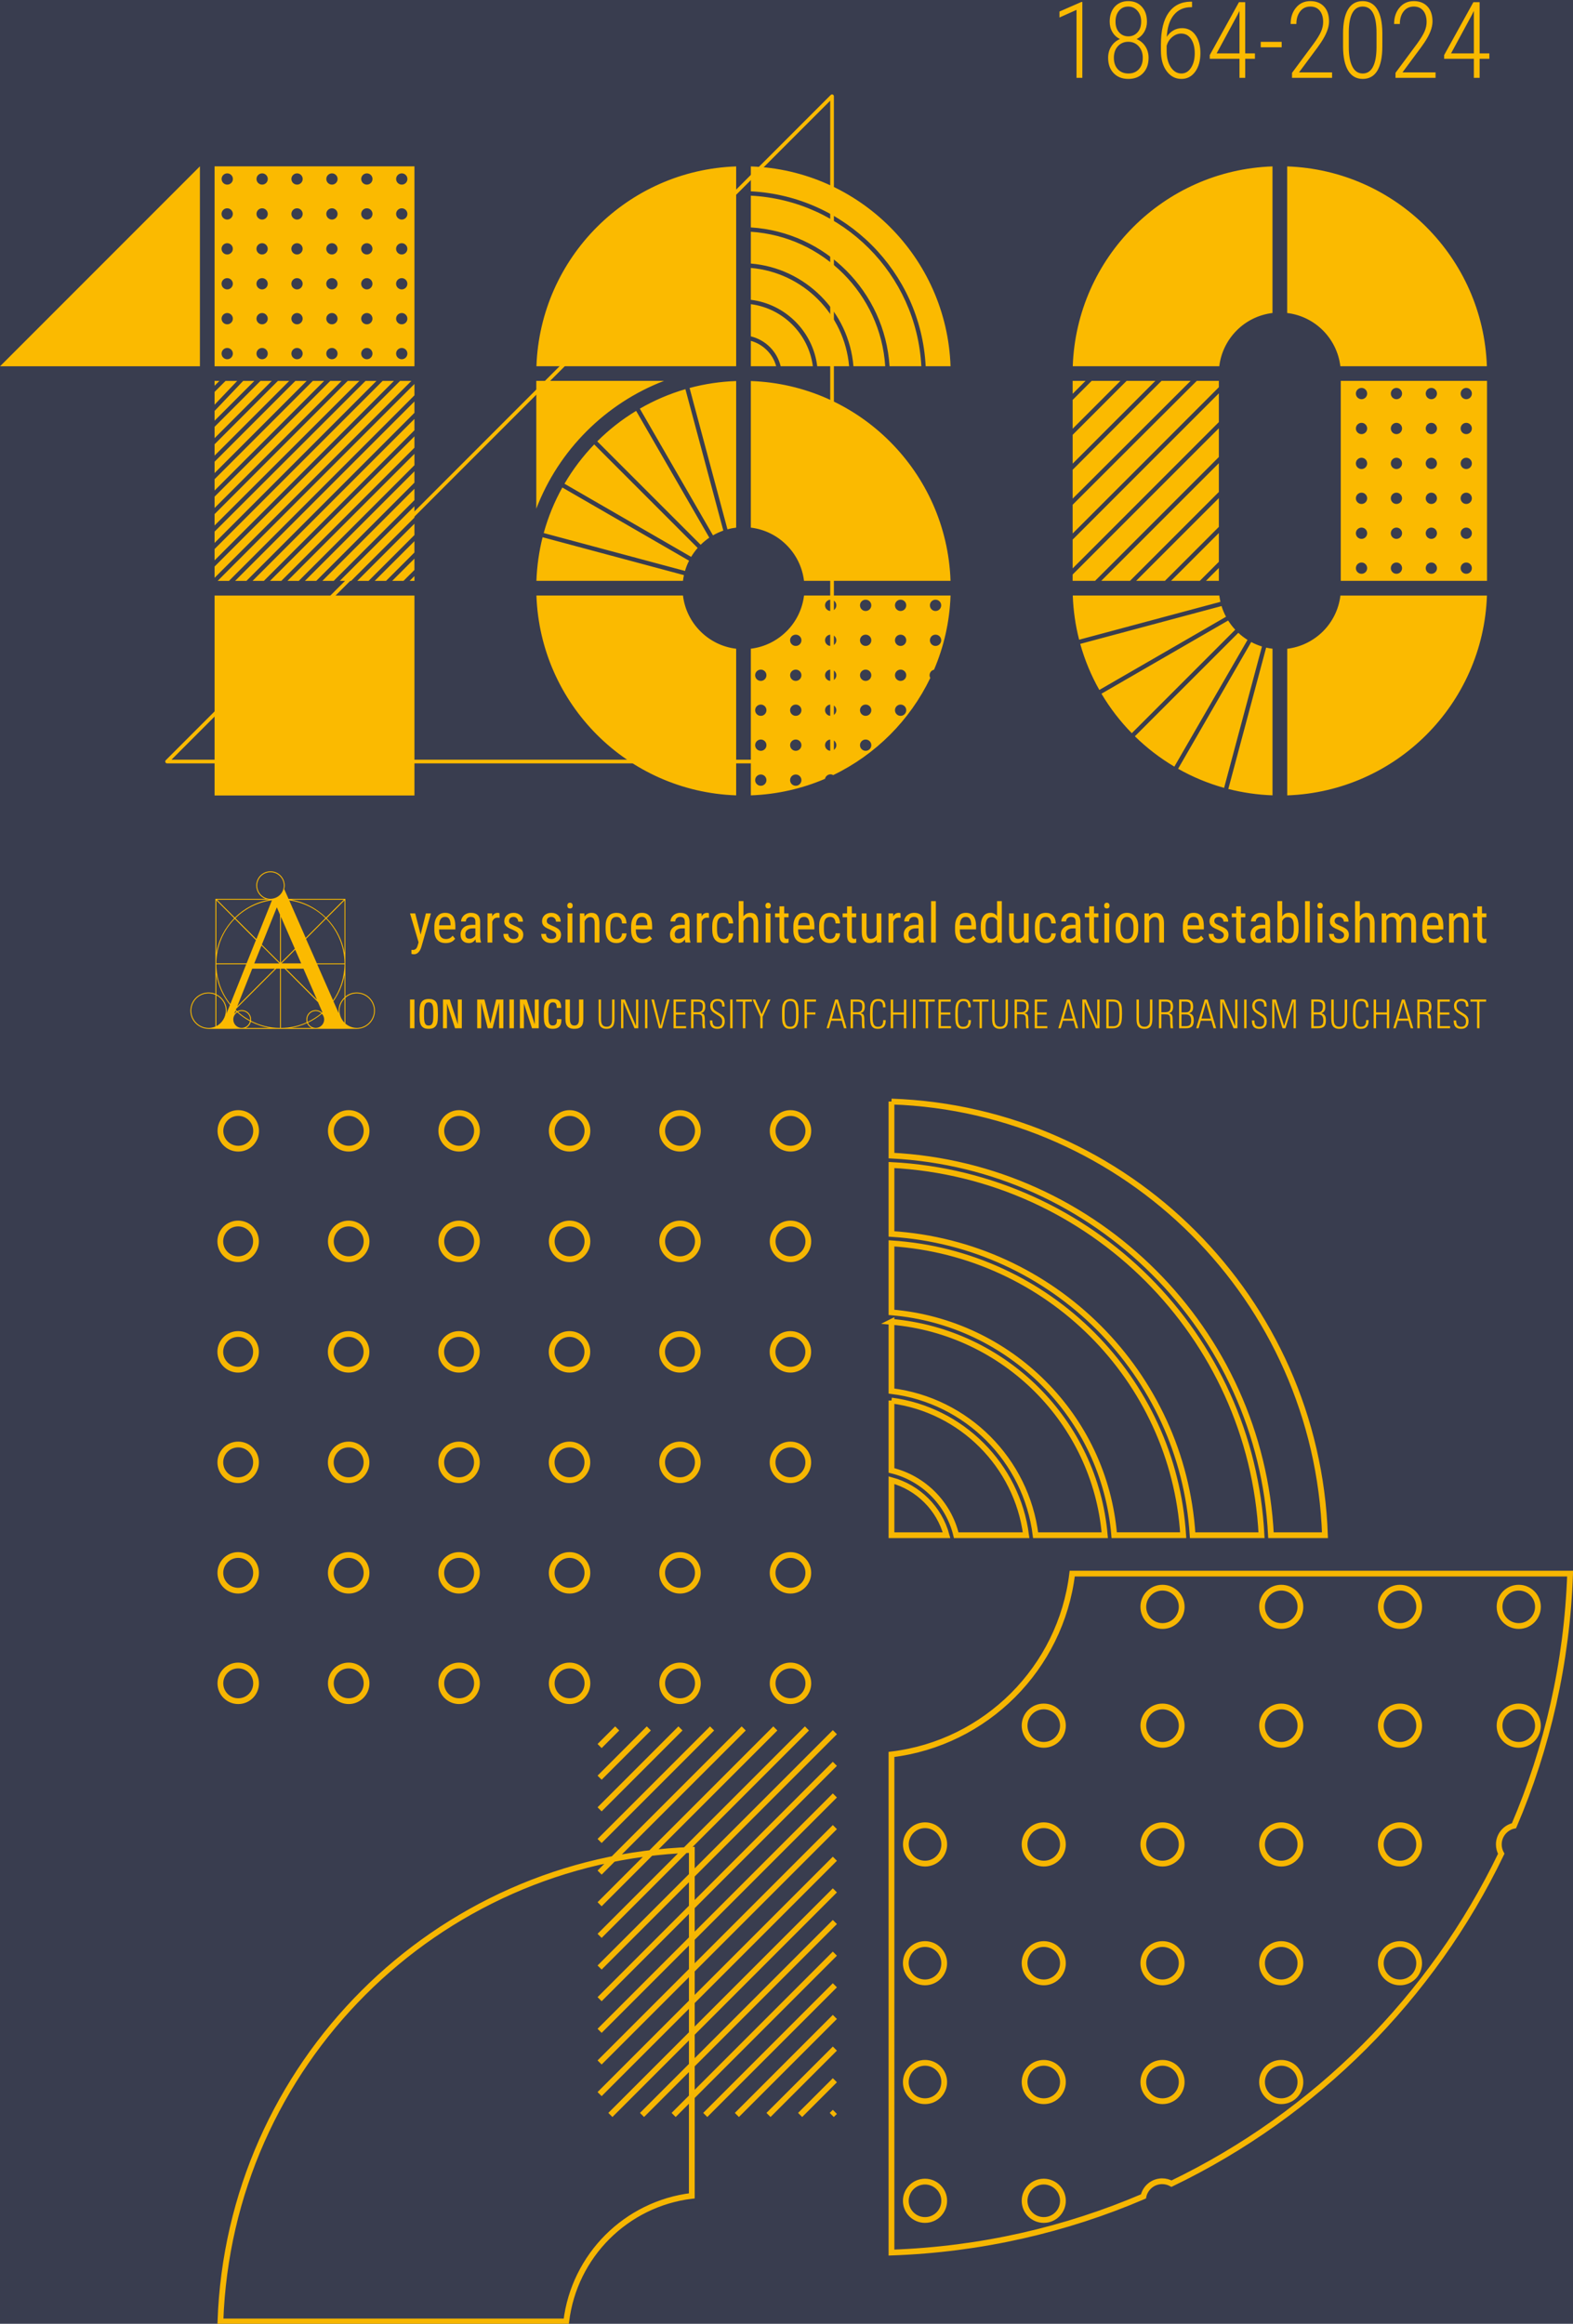 <?xml version="1.0" encoding="UTF-8"?>
<svg style="background-color: #393d4f" clip-rule="evenodd" fill-rule="evenodd" image-rendering="optimizeQuality" shape-rendering="geometricPrecision" text-rendering="geometricPrecision" version="1.1" viewBox="0 0 300 443" xmlns="http://www.w3.org/2000/svg">
 <rect x="0" y="0" width="300" height="443" fill="#393d4f"/>
 <path d="m206.42 14.838h-1.109v-12.956l-3.254 1.459v-1.14l4.177-1.824h0.186zm12.324-10.708c0 0.73-0.179 1.386-0.529 1.981-0.357 0.588-0.834 1.034-1.445 1.333 0.715 0.305 1.273 0.774 1.675 1.407 0.41 0.633 0.611 1.356 0.611 2.175 0 1.213-0.35 2.181-1.05 2.919-0.707 0.737-1.638 1.101-2.8 1.101-1.177 0-2.115-0.365-2.815-1.101-0.7-0.73-1.05-1.698-1.05-2.919 0-0.835 0.201-1.556 0.603-2.182 0.395-0.633 0.946-1.095 1.646-1.4-0.603-0.298-1.087-0.738-1.43-1.326-0.35-0.58-0.521-1.244-0.521-1.988 0-1.191 0.328-2.144 0.968-2.852 0.655-0.707 1.512-1.065 2.576-1.065 1.08 0 1.943 0.358 2.591 1.073 0.64 0.715 0.968 1.66 0.968 2.844zm-0.797 6.888c0-0.894-0.261-1.631-0.782-2.197-0.521-0.573-1.184-0.856-1.981-0.856-0.797 0-1.452 0.275-1.973 0.834-0.521 0.566-0.774 1.303-0.774 2.219 0 0.909 0.246 1.638 0.745 2.182 0.499 0.535 1.177 0.811 2.025 0.811 0.834 0 1.497-0.275 1.996-0.811 0.499-0.544 0.745-1.267 0.745-2.182zm-0.305-6.902c0-0.819-0.231-1.504-0.7-2.047-0.462-0.544-1.05-0.819-1.757-0.819-0.73 0-1.318 0.261-1.765 0.796-0.447 0.522-0.67 1.222-0.67 2.077 0 0.865 0.231 1.55 0.692 2.055 0.454 0.499 1.042 0.752 1.757 0.752 0.707 0 1.296-0.26 1.757-0.774 0.462-0.507 0.685-1.192 0.685-2.04zm9.702-3.798v1.05h-0.171c-1.4 0-2.502 0.507-3.306 1.489-0.797 0.984-1.251 2.376-1.34 4.17 0.343-0.529 0.759-0.946 1.258-1.228 0.499-0.291 1.057-0.433 1.661-0.433 1.065 0 1.914 0.439 2.546 1.318 0.625 0.871 0.946 2.018 0.946 3.433 0 1.474-0.335 2.658-0.998 3.566-0.67 0.909-1.541 1.362-2.621 1.362-1.154 0-2.092-0.499-2.822-1.489-0.73-0.99-1.087-2.293-1.087-3.909v-1.17c0-2.643 0.484-4.661 1.46-6.046 0.983-1.386 2.39-2.093 4.215-2.115zm-2.078 6.083c-0.618 0-1.191 0.224-1.713 0.671-0.529 0.446-0.871 0.998-1.05 1.645v1.034c0 1.259 0.268 2.279 0.797 3.068 0.529 0.789 1.199 1.191 2.018 1.191 0.752 0 1.363-0.365 1.832-1.087 0.469-0.715 0.707-1.638 0.707-2.762 0-1.131-0.238-2.04-0.7-2.733-0.469-0.685-1.095-1.028-1.891-1.028zm12.219 3.776h1.854v1.035h-1.854v3.626h-1.095v-3.626h-5.667v-0.708l5.57-10.089h1.191zm-5.45 0h4.356v-8.094l-0.402 0.796zm12.405-1.162h-3.998v-1.035h3.998zm9.613 5.823h-7.64v-0.946l4.095-5.525c0.693-0.946 1.169-1.727 1.437-2.346 0.268-0.618 0.402-1.228 0.402-1.824 0-0.901-0.216-1.623-0.64-2.152-0.432-0.529-1.035-0.796-1.802-0.796-0.812 0-1.46 0.305-1.943 0.923-0.477 0.618-0.722 1.422-0.722 2.405h-1.095c0-1.259 0.343-2.301 1.035-3.12 0.693-0.834 1.601-1.244 2.725-1.244 1.095 0 1.966 0.343 2.606 1.028s0.961 1.631 0.961 2.845c0 1.161-0.521 2.509-1.564 4.058l-0.633 0.909-3.529 4.75h6.307zm9.583-6.017c0 2.049-0.32 3.597-0.946 4.647-0.633 1.05-1.564 1.578-2.792 1.578-1.214 0-2.137-0.529-2.777-1.578-0.633-1.043-0.961-2.554-0.975-4.527v-2.54c0-2.01 0.313-3.544 0.946-4.602 0.625-1.057 1.556-1.586 2.792-1.586 1.214 0 2.137 0.514 2.77 1.534 0.633 1.02 0.961 2.509 0.983 4.467zm-1.109-2.584c0-1.645-0.223-2.896-0.655-3.73-0.439-0.841-1.102-1.258-1.988-1.258-0.856 0-1.504 0.402-1.951 1.206-0.439 0.796-0.678 1.996-0.693 3.574v2.919c0 1.609 0.223 2.859 0.678 3.738 0.447 0.887 1.109 1.325 1.981 1.325 0.849 0 1.497-0.416 1.936-1.25 0.447-0.841 0.678-2.063 0.692-3.679zm11.259 8.601h-7.64v-0.946l4.095-5.525c0.685-0.946 1.161-1.727 1.437-2.346 0.268-0.618 0.402-1.228 0.402-1.824 0-0.901-0.216-1.623-0.64-2.152-0.439-0.529-1.035-0.796-1.802-0.796-0.812 0-1.46 0.305-1.943 0.923-0.484 0.618-0.722 1.422-0.722 2.405h-1.095c0-1.259 0.343-2.301 1.035-3.12 0.692-0.834 1.601-1.244 2.725-1.244 1.095 0 1.966 0.343 2.606 1.028s0.961 1.631 0.961 2.845c0 1.161-0.521 2.509-1.564 4.058l-0.64 0.909-3.522 4.75h6.307zm8.407-4.661h1.854v1.035h-1.854v3.626h-1.102v-3.626h-5.667v-0.708l5.577-10.089h1.191zm-5.45 0h4.349v-8.094l-0.395 0.796z" fill="#fbba00" fill-rule="nonzero" stroke-width=".007"/>
 <polygon transform="matrix(.007 0 0 .007 -378.94 -83.957)" points="58686 32733 76804 32733 76804 14615" fill="none" fill-rule="nonzero" stroke="#fbba00" stroke-linecap="round" stroke-linejoin="round" stroke-width="100"/>
 <path d="m158.63 403.19 0.596-0.589m-6.627 0.589 6.627-6.62m-12.658 6.62 12.658-12.652m-18.69 12.652 18.69-18.69m-24.721 18.69 24.721-24.722m-30.752 24.722 30.752-30.753m-36.783 30.753 36.783-36.785m-42.815 36.785 42.815-42.816m-44.87 38.839 44.87-44.87m-44.87 38.839 44.87-44.87m-44.87 38.839 44.87-44.87m-44.87 38.839 44.87-44.87m-44.87 38.831 44.87-44.862m-44.87 38.831 39.546-39.546m-39.546 33.514 33.514-33.514m-33.514 27.483 27.483-27.483m-27.483 21.452 21.452-21.452m-21.452 15.421 15.421-15.421m-15.421 9.389 9.389-9.389m-9.389 3.358 3.358-3.358m14.229 23.15c-24.438 0.848-46.493 11.102-62.644 27.252-16.158 16.159-26.412 38.206-27.26 62.652h65.957c0.752-6.255 3.611-11.87 7.841-16.106 4.237-4.229 9.851-7.09 16.106-7.841zm38.079 76.769c17.014-0.596 33.217-4.348 48.05-10.7 0.35-1.653 1.817-2.897 3.574-2.897 0.648 0 1.251 0.171 1.78 0.462 13.716-6.605 26.143-15.466 36.783-26.105 10.64-10.648 19.509-23.068 26.106-36.783-0.29-0.529-0.462-1.132-0.462-1.78 0-1.757 1.244-3.224 2.897-3.574 6.352-14.84 10.104-31.043 10.7-48.057h-94.959c-1.08 8.995-5.19 17.066-11.281 23.165l-0.022 0.022c-6.106 6.091-14.17 10.201-23.165 11.281zm0-219.43v10.305c19.539 0.99 37.134 9.315 50.089 22.279 12.963 12.956 21.296 30.558 22.286 50.089h10.298c-0.782-22.472-10.209-42.755-25.063-57.61-14.855-14.855-35.13-24.281-57.61-25.063zm0 12.1v13.142c15.413 0.975 29.285 7.625 39.546 17.886 10.261 10.268 16.918 24.133 17.886 39.546h13.142c-0.983-19.032-9.114-36.188-21.75-48.824-12.636-12.636-29.784-20.759-48.824-21.75zm0 14.937v13.157c11.296 0.946 21.444 5.92 29.002 13.484 7.565 7.558 12.532 17.707 13.478 28.995h13.157c-0.975-14.914-7.424-28.34-17.357-38.28-9.933-9.933-23.366-16.381-38.28-17.357zm0 14.959v13.195c7.171 0.886 13.604 4.177 18.458 9.032 4.855 4.855 8.139 11.281 9.032 18.452h13.187c-0.938-10.797-5.704-20.499-12.941-27.729-7.238-7.237-16.94-12.003-27.737-12.949zm0 15.003v13.329c3.046 0.73 5.763 2.301 7.908 4.438 2.144 2.144 3.708 4.862 4.438 7.908h13.328c-0.871-6.672-3.954-12.651-8.489-17.185-4.527-4.527-10.506-7.61-17.185-8.489zm0 15.183v10.492h10.499c-0.692-2.547-2.04-4.825-3.857-6.635-1.817-1.817-4.095-3.165-6.642-3.857zm-124.58-69.993c1.884 0 3.403 1.526 3.403 3.403 0 1.877-1.519 3.396-3.403 3.396-1.877 0-3.403-1.519-3.403-3.396 0-1.876 1.526-3.403 3.403-3.403zm105.32 0c1.877 0 3.403 1.526 3.403 3.403 0 1.877-1.526 3.396-3.403 3.396-1.884 0-3.403-1.519-3.403-3.396 0-1.876 1.519-3.403 3.403-3.403zm-21.065 0c1.884 0 3.403 1.526 3.403 3.403 0 1.877-1.519 3.396-3.403 3.396-1.877 0-3.403-1.519-3.403-3.396 0-1.876 1.526-3.403 3.403-3.403zm-21.065 0c1.884 0 3.403 1.526 3.403 3.403 0 1.877-1.519 3.396-3.403 3.396-1.877 0-3.403-1.519-3.403-3.396 0-1.876 1.526-3.403 3.403-3.403zm-21.065 0c1.884 0 3.403 1.526 3.403 3.403 0 1.877-1.519 3.396-3.403 3.396s-3.403-1.519-3.403-3.396c0-1.876 1.519-3.403 3.403-3.403zm-21.058 0c1.869 0 3.403 1.526 3.403 3.403 0 1.877-1.534 3.396-3.403 3.396-1.891 0-3.41-1.519-3.41-3.396 0-1.876 1.519-3.403 3.41-3.403zm84.253 21.065c1.877 0 3.403 1.526 3.403 3.403 0 1.876-1.526 3.403-3.403 3.403-1.884 0-3.403-1.526-3.403-3.403 0-1.877 1.519-3.403 3.403-3.403zm-21.065 0c1.884 0 3.403 1.526 3.403 3.403 0 1.876-1.519 3.403-3.403 3.403-1.876 0-3.403-1.526-3.403-3.403 0-1.877 1.526-3.403 3.403-3.403zm-21.065 0c1.884 0 3.403 1.526 3.403 3.403 0 1.876-1.519 3.403-3.403 3.403-1.877 0-3.403-1.526-3.403-3.403 0-1.877 1.526-3.403 3.403-3.403zm-21.065 0c1.884 0 3.403 1.526 3.403 3.403 0 1.876-1.519 3.403-3.403 3.403-1.884 0-3.403-1.526-3.403-3.403 0-1.877 1.519-3.403 3.403-3.403zm-21.058 0c1.869 0 3.403 1.526 3.403 3.403 0 1.876-1.534 3.403-3.403 3.403-1.891 0-3.41-1.526-3.41-3.403 0-1.877 1.519-3.403 3.41-3.403zm84.253 84.259c1.876 0 3.403 1.519 3.403 3.395 0 1.884-1.526 3.403-3.403 3.403-1.884 0-3.403-1.519-3.403-3.403 0-1.877 1.519-3.395 3.403-3.395zm-21.065 0c1.884 0 3.403 1.519 3.403 3.395 0 1.884-1.519 3.403-3.403 3.403-1.876 0-3.403-1.519-3.403-3.403 0-1.877 1.526-3.395 3.403-3.395zm-21.065 0c1.884 0 3.403 1.519 3.403 3.395 0 1.884-1.519 3.403-3.403 3.403-1.877 0-3.403-1.519-3.403-3.403 0-1.877 1.526-3.395 3.403-3.395zm-21.065 0c1.884 0 3.403 1.519 3.403 3.395 0 1.884-1.519 3.403-3.403 3.403-1.884 0-3.403-1.519-3.403-3.403 0-1.877 1.519-3.395 3.403-3.395zm-21.058 0c1.869 0 3.403 1.519 3.403 3.395 0 1.884-1.534 3.403-3.403 3.403-1.891 0-3.41-1.519-3.41-3.403 0-1.877 1.519-3.395 3.41-3.395zm-21.072 0c1.884 0 3.403 1.519 3.403 3.395 0 1.884-1.519 3.403-3.403 3.403-1.877 0-3.403-1.519-3.403-3.403 0-1.877 1.526-3.395 3.403-3.395zm105.32-21.065c1.876 0 3.403 1.526 3.403 3.403 0 1.884-1.526 3.396-3.403 3.396-1.884 0-3.403-1.512-3.403-3.396 0-1.876 1.519-3.403 3.403-3.403zm-21.065 0c1.884 0 3.403 1.526 3.403 3.403 0 1.884-1.519 3.396-3.403 3.396-1.876 0-3.403-1.512-3.403-3.396 0-1.876 1.526-3.403 3.403-3.403zm-21.065 0c1.884 0 3.403 1.526 3.403 3.403 0 1.884-1.519 3.396-3.403 3.396-1.877 0-3.403-1.512-3.403-3.396 0-1.876 1.526-3.403 3.403-3.403zm-21.065 0c1.884 0 3.403 1.526 3.403 3.403 0 1.884-1.519 3.396-3.403 3.396-1.884 0-3.403-1.512-3.403-3.396 0-1.876 1.519-3.403 3.403-3.403zm-21.058 0c1.869 0 3.403 1.526 3.403 3.403 0 1.884-1.534 3.396-3.403 3.396-1.891 0-3.41-1.512-3.41-3.396 0-1.876 1.519-3.403 3.41-3.403zm-21.072 0c1.884 0 3.403 1.526 3.403 3.403 0 1.884-1.519 3.396-3.403 3.396-1.877 0-3.403-1.512-3.403-3.396 0-1.876 1.526-3.403 3.403-3.403zm105.32-21.065c1.876 0 3.403 1.519 3.403 3.403 0 1.876-1.526 3.403-3.403 3.403-1.884 0-3.403-1.526-3.403-3.403 0-1.884 1.519-3.403 3.403-3.403zm-21.065 0c1.884 0 3.403 1.519 3.403 3.403 0 1.876-1.519 3.403-3.403 3.403-1.876 0-3.403-1.526-3.403-3.403 0-1.884 1.526-3.403 3.403-3.403zm-21.065 0c1.884 0 3.403 1.519 3.403 3.403 0 1.876-1.519 3.403-3.403 3.403-1.876 0-3.403-1.526-3.403-3.403 0-1.884 1.526-3.403 3.403-3.403zm-21.065 0c1.884 0 3.403 1.519 3.403 3.403 0 1.876-1.519 3.403-3.403 3.403-1.884 0-3.403-1.526-3.403-3.403 0-1.884 1.519-3.403 3.403-3.403zm-21.058 0c1.869 0 3.403 1.519 3.403 3.403 0 1.876-1.534 3.403-3.403 3.403-1.891 0-3.41-1.526-3.41-3.403 0-1.884 1.519-3.403 3.41-3.403zm-21.072 0c1.884 0 3.403 1.519 3.403 3.403 0 1.876-1.519 3.403-3.403 3.403-1.877 0-3.403-1.526-3.403-3.403 0-1.884 1.526-3.403 3.403-3.403zm105.32-21.065c1.876 0 3.403 1.519 3.403 3.395 0 1.884-1.526 3.41-3.403 3.41-1.884 0-3.403-1.526-3.403-3.41 0-1.876 1.519-3.395 3.403-3.395zm-21.065 0c1.884 0 3.403 1.519 3.403 3.395 0 1.884-1.519 3.41-3.403 3.41-1.877 0-3.403-1.526-3.403-3.41 0-1.876 1.526-3.395 3.403-3.395zm-21.065 0c1.884 0 3.403 1.519 3.403 3.395 0 1.884-1.519 3.41-3.403 3.41-1.876 0-3.403-1.526-3.403-3.41 0-1.876 1.526-3.395 3.403-3.395zm-21.065 0c1.884 0 3.403 1.519 3.403 3.395 0 1.884-1.519 3.41-3.403 3.41s-3.403-1.526-3.403-3.41c0-1.876 1.519-3.395 3.403-3.395zm-21.058 0c1.869 0 3.403 1.519 3.403 3.395 0 1.884-1.534 3.41-3.403 3.41-1.891 0-3.41-1.526-3.41-3.41 0-1.876 1.519-3.395 3.41-3.395zm-21.072 0c1.884 0 3.403 1.519 3.403 3.395 0 1.884-1.519 3.41-3.403 3.41-1.877 0-3.403-1.526-3.403-3.41 0-1.876 1.526-3.395 3.403-3.395zm0-21.065c1.884 0 3.403 1.526 3.403 3.403 0 1.876-1.519 3.403-3.403 3.403-1.877 0-3.403-1.526-3.403-3.403 0-1.876 1.526-3.403 3.403-3.403zm131.01 114.71c2.018 0 3.656 1.638 3.656 3.663 0 2.018-1.638 3.656-3.656 3.656-2.025 0-3.663-1.638-3.663-3.656 0-2.025 1.638-3.663 3.663-3.663zm113.22-45.287c2.025 0 3.663 1.631 3.663 3.656 0 2.018-1.638 3.656-3.663 3.656-2.018 0-3.656-1.638-3.656-3.656 0-2.025 1.638-3.656 3.656-3.656zm-22.644 0c2.018 0 3.656 1.631 3.656 3.656 0 2.018-1.638 3.656-3.656 3.656-2.018 0-3.656-1.638-3.656-3.656 0-2.025 1.638-3.656 3.656-3.656zm-22.644 0c2.018 0 3.656 1.631 3.656 3.656 0 2.018-1.638 3.656-3.656 3.656-2.025 0-3.663-1.638-3.663-3.656 0-2.025 1.638-3.656 3.663-3.656zm-22.651 0c2.025 0 3.663 1.631 3.663 3.656 0 2.018-1.638 3.656-3.663 3.656-2.018 0-3.656-1.638-3.656-3.656 0-2.025 1.638-3.656 3.656-3.656zm67.938 22.644c2.025 0 3.663 1.638 3.663 3.656 0 2.025-1.638 3.663-3.663 3.663-2.018 0-3.656-1.638-3.656-3.663 0-2.018 1.638-3.656 3.656-3.656zm-22.644 0c2.018 0 3.656 1.638 3.656 3.656 0 2.025-1.638 3.663-3.656 3.663-2.018 0-3.656-1.638-3.656-3.663 0-2.018 1.638-3.656 3.656-3.656zm-22.644 0c2.018 0 3.656 1.638 3.656 3.656 0 2.025-1.638 3.663-3.656 3.663-2.025 0-3.663-1.638-3.663-3.663 0-2.018 1.638-3.656 3.663-3.656zm-22.651 0c2.025 0 3.663 1.638 3.663 3.656 0 2.025-1.638 3.663-3.663 3.663-2.018 0-3.656-1.638-3.656-3.663 0-2.018 1.638-3.656 3.656-3.656zm-22.644 0c2.018 0 3.656 1.638 3.656 3.656 0 2.025-1.638 3.663-3.656 3.663-2.018 0-3.656-1.638-3.656-3.663 0-2.018 1.638-3.656 3.656-3.656zm0 90.581c2.018 0 3.656 1.638 3.656 3.663 0 2.018-1.638 3.656-3.656 3.656-2.018 0-3.656-1.638-3.656-3.656 0-2.025 1.638-3.663 3.656-3.663zm-22.644 0c2.018 0 3.656 1.638 3.656 3.663 0 2.018-1.638 3.656-3.656 3.656-2.025 0-3.663-1.638-3.663-3.656 0-2.025 1.638-3.663 3.663-3.663zm67.938-22.644c2.018 0 3.656 1.638 3.656 3.656 0 2.025-1.638 3.663-3.656 3.663-2.025 0-3.663-1.638-3.663-3.663 0-2.018 1.638-3.656 3.663-3.656zm-22.651 0c2.025 0 3.663 1.638 3.663 3.656 0 2.025-1.638 3.663-3.663 3.663-2.018 0-3.656-1.638-3.656-3.663 0-2.018 1.638-3.656 3.656-3.656zm-22.644 0c2.018 0 3.656 1.638 3.656 3.656 0 2.025-1.638 3.663-3.656 3.663-2.018 0-3.656-1.638-3.656-3.663 0-2.018 1.638-3.656 3.656-3.656zm-22.644 0c2.018 0 3.656 1.638 3.656 3.656 0 2.025-1.638 3.663-3.656 3.663-2.025 0-3.663-1.638-3.663-3.663 0-2.018 1.638-3.656 3.663-3.656zm90.581-22.644c2.018 0 3.656 1.638 3.656 3.656 0 2.018-1.638 3.656-3.656 3.656-2.018 0-3.656-1.638-3.656-3.656 0-2.018 1.638-3.656 3.656-3.656zm-22.644 0c2.018 0 3.656 1.638 3.656 3.656 0 2.018-1.638 3.656-3.656 3.656-2.025 0-3.663-1.638-3.663-3.656 0-2.018 1.638-3.656 3.663-3.656zm-22.651 0c2.025 0 3.663 1.638 3.663 3.656 0 2.018-1.638 3.656-3.663 3.656-2.018 0-3.656-1.638-3.656-3.656 0-2.018 1.638-3.656 3.656-3.656zm-22.644 0c2.018 0 3.656 1.638 3.656 3.656 0 2.018-1.638 3.656-3.656 3.656-2.018 0-3.656-1.638-3.656-3.656 0-2.018 1.638-3.656 3.656-3.656zm-22.644 0c2.018 0 3.656 1.638 3.656 3.656 0 2.018-1.638 3.656-3.656 3.656-2.025 0-3.663-1.638-3.663-3.656 0-2.018 1.638-3.656 3.663-3.656zm90.581-22.651c2.018 0 3.656 1.638 3.656 3.663 0 2.018-1.638 3.656-3.656 3.656-2.018 0-3.656-1.638-3.656-3.656 0-2.025 1.638-3.663 3.656-3.663zm-22.644 0c2.018 0 3.656 1.638 3.656 3.663 0 2.018-1.638 3.656-3.656 3.656-2.025 0-3.663-1.638-3.663-3.656 0-2.025 1.638-3.663 3.663-3.663zm-22.651 0c2.025 0 3.663 1.638 3.663 3.663 0 2.018-1.638 3.656-3.663 3.656-2.018 0-3.656-1.638-3.656-3.656 0-2.025 1.638-3.663 3.656-3.663zm-22.644 0c2.018 0 3.656 1.638 3.656 3.663 0 2.018-1.638 3.656-3.656 3.656-2.018 0-3.656-1.638-3.656-3.656 0-2.025 1.638-3.663 3.656-3.663z" fill="none" stroke="#fbba00" stroke-opacity=".969" stroke-width="1.101"/>
 <path d="m245.5 151.63c10.35-0.366 19.695-4.706 26.538-11.549 6.843-6.851 11.191-16.187 11.549-26.545h-27.945c-0.32 2.65-1.526 5.026-3.321 6.82-1.802 1.795-4.177 3.001-6.821 3.322zm-100.4-23.976c0.596 0 1.072 0.484 1.072 1.072 0 0.596-0.477 1.079-1.072 1.079s-1.08-0.484-1.08-1.079c0-0.588 0.484-1.072 1.08-1.072zm33.322-13.329c0.596 0 1.08 0.477 1.08 1.073 0 0.596-0.484 1.079-1.08 1.079-0.596 0-1.072-0.484-1.072-1.079 0-0.596 0.477-1.073 1.072-1.073zm-6.664 0c0.596 0 1.08 0.477 1.08 1.073 0 0.596-0.484 1.079-1.08 1.079-0.596 0-1.072-0.484-1.072-1.079 0-0.596 0.477-1.073 1.072-1.073zm-6.664 0c0.596 0 1.08 0.477 1.08 1.073 0 0.596-0.484 1.079-1.08 1.079-0.596 0-1.08-0.484-1.08-1.079 0-0.596 0.484-1.073 1.08-1.073zm-6.664 0c0.596 0 1.08 0.477 1.08 1.073 0 0.596-0.484 1.079-1.08 1.079-0.596 0-1.08-0.484-1.08-1.079 0-0.596 0.484-1.073 1.08-1.073zm19.993 6.665c0.596 0 1.08 0.477 1.08 1.072 0 0.596-0.484 1.081-1.08 1.081-0.596 0-1.072-0.485-1.072-1.081 0-0.595 0.477-1.072 1.072-1.072zm-6.664 0c0.596 0 1.08 0.477 1.08 1.072 0 0.596-0.484 1.081-1.08 1.081-0.596 0-1.072-0.485-1.072-1.081 0-0.595 0.477-1.072 1.072-1.072zm-6.664 0c0.596 0 1.08 0.477 1.08 1.072 0 0.596-0.484 1.081-1.08 1.081-0.596 0-1.08-0.485-1.08-1.081 0-0.595 0.484-1.072 1.08-1.072zm-6.664 0c0.596 0 1.08 0.477 1.08 1.072 0 0.596-0.484 1.081-1.08 1.081-0.596 0-1.08-0.485-1.08-1.081 0-0.595 0.484-1.072 1.08-1.072zm-6.664 0c0.596 0 1.08 0.477 1.08 1.072 0 0.596-0.484 1.081-1.08 1.081-0.596 0-1.08-0.485-1.08-1.081 0-0.595 0.484-1.072 1.08-1.072zm0 26.657c0.596 0 1.08 0.484 1.08 1.079 0 0.588-0.484 1.073-1.08 1.073-0.596 0-1.08-0.485-1.08-1.073 0-0.596 0.484-1.079 1.08-1.079zm-6.664 0c0.596 0 1.072 0.484 1.072 1.079 0 0.588-0.477 1.073-1.072 1.073-0.596 0-1.08-0.485-1.08-1.073 0-0.596 0.484-1.079 1.08-1.079zm19.993-6.665c0.596 0 1.08 0.484 1.08 1.079 0 0.588-0.484 1.073-1.08 1.073-0.596 0-1.08-0.485-1.08-1.073 0-0.596 0.484-1.079 1.08-1.079zm-6.664 0c0.596 0 1.08 0.484 1.08 1.079 0 0.588-0.484 1.073-1.08 1.073-0.596 0-1.08-0.485-1.08-1.073 0-0.596 0.484-1.079 1.08-1.079zm-6.664 0c0.596 0 1.08 0.484 1.08 1.079 0 0.588-0.484 1.073-1.08 1.073-0.596 0-1.08-0.485-1.08-1.073 0-0.596 0.484-1.079 1.08-1.079zm-6.664 0c0.596 0 1.072 0.484 1.072 1.079 0 0.588-0.477 1.073-1.072 1.073-0.596 0-1.08-0.485-1.08-1.073 0-0.596 0.484-1.079 1.08-1.079zm26.657-6.665c0.596 0 1.08 0.485 1.08 1.073 0 0.596-0.484 1.079-1.08 1.079-0.596 0-1.072-0.484-1.072-1.079 0-0.588 0.477-1.073 1.072-1.073zm-6.664 0c0.596 0 1.08 0.485 1.08 1.073 0 0.596-0.484 1.079-1.08 1.079-0.596 0-1.08-0.484-1.08-1.079 0-0.588 0.484-1.073 1.08-1.073zm-6.664 0c0.596 0 1.08 0.485 1.08 1.073 0 0.596-0.484 1.079-1.08 1.079-0.596 0-1.08-0.484-1.08-1.079 0-0.588 0.484-1.073 1.08-1.073zm-6.664 0c0.596 0 1.08 0.485 1.08 1.073 0 0.596-0.484 1.079-1.08 1.079-0.596 0-1.08-0.484-1.08-1.079 0-0.588 0.484-1.073 1.08-1.073zm-6.664 0c0.596 0 1.072 0.485 1.072 1.073 0 0.596-0.477 1.079-1.072 1.079-0.596 0-1.08-0.484-1.08-1.079 0-0.588 0.484-1.073 1.08-1.073zm26.657-6.663c0.596 0 1.08 0.484 1.08 1.072 0 0.596-0.484 1.079-1.08 1.079-0.596 0-1.072-0.484-1.072-1.079 0-0.588 0.477-1.072 1.072-1.072zm-6.664 0c0.596 0 1.08 0.484 1.08 1.072 0 0.596-0.484 1.079-1.08 1.079-0.596 0-1.08-0.484-1.08-1.079 0-0.588 0.484-1.072 1.08-1.072zm-6.664 0c0.596 0 1.08 0.484 1.08 1.072 0 0.596-0.484 1.079-1.08 1.079-0.596 0-1.08-0.484-1.08-1.079 0-0.588 0.484-1.072 1.08-1.072zm-6.664 0c0.596 0 1.08 0.484 1.08 1.072 0 0.596-0.484 1.079-1.08 1.079-0.596 0-1.08-0.484-1.08-1.079 0-0.588 0.484-1.072 1.08-1.072zm-110.84-57.827h38.116v-38.116h-38.116zm-2.8-38.116-38.116 38.116h38.116zm2.8 119.94h38.116v-38.116h-38.116zm0.588-40.916h2.159l35.369-35.369v-2.16zm3.328 0h2.159l32.041-32.033v-2.168zm3.328 0h2.159l28.712-28.712v-2.16zm3.328 0h2.159l25.384-25.384v-2.16zm3.328 0h2.159l22.056-22.048v-2.16zm3.328 0h2.159l18.727-18.727v-2.16zm3.328 0h2.159l15.399-15.391v-2.168zm3.328 0h2.159l12.07-12.063v-2.16zm3.328 0h2.159l8.742-8.734v-2.16zm3.328 0h2.159l5.413-5.407v-2.159zm3.328 0h2.159l2.085-2.078v-2.159zm3.328 0h0.916v-0.909zm0.335-38.117h-2.159l-35.376 35.385v2.151zm-3.328 0h-2.159l-32.047 32.049v2.159zm-3.328 0h-2.092l-28.786 28.728v2.151zm-3.261 0h-2.226l-25.392 25.392v2.167zm-3.395 0h-2.159l-22.063 22.063v2.159zm-3.328 0h-2.159l-18.735 18.735v2.159zm-3.328 0h-2.159l-15.406 15.406v2.159zm-3.328 0h-2.159l-12.078 12.078v2.16zm-3.328 0h-2.159l-8.749 8.749v2.16zm-3.328 0h-2.13l-5.45 5.726v1.855zm-3.269 0h-2.219l-2.092 2.093v2.443zm-3.388 0h-0.923v0.924zm1.489-39.568c0.596 0 1.08 0.476 1.08 1.072 0 0.596-0.484 1.073-1.08 1.073-0.588 0-1.072-0.477-1.072-1.073 0-0.596 0.484-1.072 1.072-1.072zm33.291 0c0.588 0 1.072 0.476 1.072 1.072 0 0.596-0.484 1.073-1.072 1.073-0.596 0-1.08-0.477-1.08-1.073 0-0.596 0.484-1.072 1.08-1.072zm-6.657 0c0.596 0 1.072 0.476 1.072 1.072 0 0.596-0.477 1.073-1.072 1.073-0.596 0-1.08-0.477-1.08-1.073 0-0.596 0.484-1.072 1.08-1.072zm-6.657 0c0.588 0 1.072 0.476 1.072 1.072 0 0.596-0.484 1.073-1.072 1.073-0.596 0-1.08-0.477-1.08-1.073 0-0.596 0.484-1.072 1.08-1.072zm-6.657 0c0.588 0 1.072 0.476 1.072 1.072 0 0.596-0.484 1.073-1.072 1.073-0.596 0-1.08-0.477-1.08-1.073 0-0.596 0.484-1.072 1.08-1.072zm-6.657 0c0.588 0 1.072 0.476 1.072 1.072 0 0.596-0.484 1.073-1.072 1.073-0.596 0-1.08-0.477-1.08-1.073 0-0.596 0.484-1.072 1.08-1.072zm26.627 6.657c0.588 0 1.072 0.484 1.072 1.072 0 0.596-0.484 1.079-1.072 1.079-0.596 0-1.08-0.484-1.08-1.079 0-0.588 0.484-1.072 1.08-1.072zm-6.657 0c0.596 0 1.072 0.484 1.072 1.072 0 0.596-0.477 1.079-1.072 1.079-0.596 0-1.08-0.484-1.08-1.079 0-0.588 0.484-1.072 1.08-1.072zm-6.657 0c0.588 0 1.072 0.484 1.072 1.072 0 0.596-0.484 1.079-1.072 1.079-0.596 0-1.08-0.484-1.08-1.079 0-0.588 0.484-1.072 1.08-1.072zm-6.657 0c0.588 0 1.072 0.484 1.072 1.072 0 0.596-0.484 1.079-1.072 1.079-0.596 0-1.08-0.484-1.08-1.079 0-0.588 0.484-1.072 1.08-1.072zm-6.657 0c0.588 0 1.072 0.484 1.072 1.072 0 0.596-0.484 1.079-1.072 1.079-0.596 0-1.08-0.484-1.08-1.079 0-0.588 0.484-1.072 1.08-1.072zm26.627 26.626c0.588 0 1.072 0.485 1.072 1.073 0 0.596-0.484 1.079-1.072 1.079-0.596 0-1.08-0.484-1.08-1.079 0-0.588 0.484-1.073 1.08-1.073zm-6.657 0c0.596 0 1.072 0.485 1.072 1.073 0 0.596-0.477 1.079-1.072 1.079-0.596 0-1.08-0.484-1.08-1.079 0-0.588 0.484-1.073 1.08-1.073zm-6.657 0c0.588 0 1.072 0.485 1.072 1.073 0 0.596-0.484 1.079-1.072 1.079-0.596 0-1.08-0.484-1.08-1.079 0-0.588 0.484-1.073 1.08-1.073zm-6.657 0c0.588 0 1.072 0.485 1.072 1.073 0 0.596-0.484 1.079-1.072 1.079-0.596 0-1.08-0.484-1.08-1.079 0-0.588 0.484-1.073 1.08-1.073zm-6.657 0c0.588 0 1.072 0.485 1.072 1.073 0 0.596-0.484 1.079-1.072 1.079-0.596 0-1.08-0.484-1.08-1.079 0-0.588 0.484-1.073 1.08-1.073zm-6.664 0c0.596 0 1.08 0.485 1.08 1.073 0 0.596-0.484 1.079-1.08 1.079-0.588 0-1.072-0.484-1.072-1.079 0-0.588 0.484-1.073 1.072-1.073zm33.291-6.657c0.588 0 1.072 0.485 1.072 1.073 0 0.596-0.484 1.079-1.072 1.079-0.596 0-1.08-0.484-1.08-1.079 0-0.588 0.484-1.073 1.08-1.073zm-6.657 0c0.596 0 1.072 0.485 1.072 1.073 0 0.596-0.477 1.079-1.072 1.079-0.596 0-1.08-0.484-1.08-1.079 0-0.588 0.484-1.073 1.08-1.073zm-6.657 0c0.588 0 1.072 0.485 1.072 1.073 0 0.596-0.484 1.079-1.072 1.079-0.596 0-1.08-0.484-1.08-1.079 0-0.588 0.484-1.073 1.08-1.073zm-6.657 0c0.588 0 1.072 0.485 1.072 1.073 0 0.596-0.484 1.079-1.072 1.079-0.596 0-1.08-0.484-1.08-1.079 0-0.588 0.484-1.073 1.08-1.073zm-6.657 0c0.588 0 1.072 0.485 1.072 1.073 0 0.596-0.484 1.079-1.072 1.079-0.596 0-1.08-0.484-1.08-1.079 0-0.588 0.484-1.073 1.08-1.073zm-6.664 0c0.596 0 1.08 0.485 1.08 1.073 0 0.596-0.484 1.079-1.08 1.079-0.588 0-1.072-0.484-1.072-1.079 0-0.588 0.484-1.073 1.072-1.073zm33.291-6.656c0.588 0 1.072 0.484 1.072 1.072 0 0.596-0.484 1.079-1.072 1.079-0.596 0-1.08-0.484-1.08-1.079 0-0.588 0.484-1.072 1.08-1.072zm-6.657 0c0.596 0 1.072 0.484 1.072 1.072 0 0.596-0.477 1.079-1.072 1.079-0.596 0-1.08-0.484-1.08-1.079 0-0.588 0.484-1.072 1.08-1.072zm-6.657 0c0.588 0 1.072 0.484 1.072 1.072 0 0.596-0.484 1.079-1.072 1.079-0.596 0-1.08-0.484-1.08-1.079 0-0.588 0.484-1.072 1.08-1.072zm-6.657 0c0.588 0 1.072 0.484 1.072 1.072 0 0.596-0.484 1.079-1.072 1.079-0.596 0-1.08-0.484-1.08-1.079 0-0.588 0.484-1.072 1.08-1.072zm-6.657 0c0.588 0 1.072 0.484 1.072 1.072 0 0.596-0.484 1.079-1.072 1.079-0.596 0-1.08-0.484-1.08-1.079 0-0.588 0.484-1.072 1.08-1.072zm-6.664 0c0.596 0 1.08 0.484 1.08 1.072 0 0.596-0.484 1.079-1.08 1.079-0.588 0-1.072-0.484-1.072-1.079 0-0.588 0.484-1.072 1.072-1.072zm33.291-6.657c0.588 0 1.072 0.476 1.072 1.072s-0.484 1.079-1.072 1.079c-0.596 0-1.08-0.484-1.08-1.079s0.484-1.072 1.08-1.072zm-6.657 0c0.596 0 1.072 0.476 1.072 1.072s-0.477 1.079-1.072 1.079c-0.596 0-1.08-0.484-1.08-1.079s0.484-1.072 1.08-1.072zm-6.657 0c0.588 0 1.072 0.476 1.072 1.072s-0.484 1.079-1.072 1.079c-0.596 0-1.08-0.484-1.08-1.079s0.484-1.072 1.08-1.072zm-6.657 0c0.588 0 1.072 0.476 1.072 1.072s-0.484 1.079-1.072 1.079c-0.596 0-1.08-0.484-1.08-1.079s0.484-1.072 1.08-1.072zm-6.657 0c0.588 0 1.072 0.476 1.072 1.072s-0.484 1.079-1.072 1.079c-0.596 0-1.08-0.484-1.08-1.079s0.484-1.072 1.08-1.072zm-6.664 0c0.596 0 1.08 0.476 1.08 1.072s-0.484 1.079-1.08 1.079c-0.588 0-1.072-0.484-1.072-1.079s0.484-1.072 1.072-1.072zm0-6.657c0.596 0 1.08 0.484 1.08 1.072 0 0.596-0.484 1.079-1.08 1.079-0.588 0-1.072-0.484-1.072-1.079 0-0.588 0.484-1.072 1.072-1.072zm70.529 100.37c6.843 6.843 16.187 11.184 26.545 11.549v-27.952c-2.651-0.313-5.026-1.526-6.821-3.322-1.794-1.794-3.008-4.17-3.321-6.82h-27.952c0.365 10.358 4.706 19.694 11.549 26.545zm29.345 11.549c5.004-0.18 9.777-1.281 14.14-3.15 0.104-0.491 0.536-0.857 1.05-0.857 0.194 0 0.365 0.055 0.521 0.142 4.043-1.944 7.699-4.558 10.827-7.684 3.135-3.135 5.741-6.791 7.684-10.827-0.082-0.156-0.134-0.335-0.134-0.521 0-0.521 0.365-0.953 0.849-1.057 1.869-4.364 2.978-9.136 3.15-14.14h-27.945c-0.32 2.643-1.526 5.018-3.321 6.813h-8e-3c-1.794 1.795-4.17 3.001-6.813 3.322zm0-119.9v4.75c8.995 0.455 17.104 4.289 23.075 10.261s9.806 14.081 10.268 23.083h4.743c-0.357-10.358-4.706-19.702-11.549-26.545-6.843-6.843-16.187-11.191-26.538-11.549zm0 5.577v6.053c7.096 0.447 13.492 3.507 18.22 8.243 4.728 4.728 7.789 11.118 8.235 18.22h6.061c-0.462-8.771-4.2-16.68-10.022-22.502-5.823-5.823-13.723-9.561-22.495-10.015zm0 6.879v6.062c5.197 0.432 9.873 2.725 13.358 6.21 3.485 3.485 5.778 8.16 6.21 13.365h6.061c-0.447-6.88-3.418-13.06-7.997-17.64-4.579-4.579-10.76-7.55-17.632-7.997zm0 6.896v6.075c3.299 0.41 6.262 1.922 8.504 4.163 2.234 2.234 3.753 5.196 4.155 8.503h6.083c-0.439-4.982-2.628-9.449-5.964-12.777-3.336-3.336-7.803-5.532-12.777-5.964zm0 6.91v6.135c1.4 0.343 2.651 1.065 3.641 2.047 0.99 0.991 1.705 2.241 2.048 3.649h6.136c-0.402-3.075-1.824-5.837-3.909-7.922s-4.84-3.507-7.915-3.909zm0 6.992v4.84h4.832c-0.32-1.176-0.938-2.226-1.78-3.06-0.834-0.835-1.884-1.46-3.053-1.78zm-2.8 4.84v-38.094c-10.358 0.358-19.702 4.706-26.545 11.549s-11.184 16.187-11.549 26.545zm-13.761 2.792h-24.356v24.356c2.144-5.584 5.436-10.603 9.598-14.758 4.155-4.156 9.174-7.454 14.758-9.599zm3.797 37.03-26.955-7.223c-0.67 2.673-1.072 5.451-1.177 8.31h27.952c0.045-0.366 0.104-0.73 0.179-1.087zm-26.739-8.02 26.947 7.223c0.194-0.677 0.454-1.333 0.774-1.951l-24.17-13.954c-1.512 2.711-2.71 5.622-3.552 8.681zm3.961-9.404 24.155 13.946c0.365-0.602 0.782-1.176 1.244-1.705l-19.732-19.732c-2.167 2.256-4.08 4.772-5.667 7.491zm6.247-8.079 19.725 19.717c0.506-0.499 1.057-0.954 1.646-1.356l-13.954-24.17c-2.703 1.639-5.19 3.59-7.416 5.809zm8.124-6.233 13.947 24.155c0.625-0.357 1.281-0.662 1.973-0.908l-7.23-26.962c-3.068 0.893-5.979 2.151-8.69 3.715zm9.486-3.939 7.223 26.939c0.536-0.141 1.095-0.252 1.661-0.319v-27.946c-3.06 0.11-6.039 0.558-8.883 1.326zm38.221 10.223c-6.843-6.851-16.187-11.191-26.538-11.549v27.946c2.643 0.319 5.026 1.526 6.813 3.321 1.802 1.794 3.008 4.17 3.328 6.821h27.945c-0.357-10.358-4.706-19.695-11.549-26.538zm85.972 26.538h27.893v-38.117h-27.893zm3.961-23.463c0.596 0 1.072 0.485 1.072 1.079 0 0.596-0.477 1.073-1.072 1.073-0.596 0-1.08-0.477-1.08-1.073 0-0.595 0.484-1.079 1.08-1.079zm6.657 0c0.596 0 1.072 0.485 1.072 1.079 0 0.596-0.477 1.073-1.072 1.073-0.596 0-1.072-0.477-1.072-1.073 0-0.595 0.477-1.079 1.072-1.079zm6.657 0c0.596 0 1.072 0.485 1.072 1.079 0 0.596-0.477 1.073-1.072 1.073-0.596 0-1.072-0.477-1.072-1.073 0-0.595 0.477-1.079 1.072-1.079zm6.657 0c0.596 0 1.072 0.485 1.072 1.079 0 0.596-0.477 1.073-1.072 1.073-0.596 0-1.072-0.477-1.072-1.073 0-0.595 0.477-1.079 1.072-1.079zm-19.971 6.657c0.596 0 1.072 0.484 1.072 1.079 0 0.588-0.477 1.073-1.072 1.073s-1.08-0.485-1.08-1.073c0-0.596 0.484-1.079 1.08-1.079zm6.657 0c0.596 0 1.072 0.484 1.072 1.079 0 0.588-0.477 1.073-1.072 1.073-0.596 0-1.072-0.485-1.072-1.073 0-0.596 0.477-1.079 1.072-1.079zm6.657 0c0.596 0 1.072 0.484 1.072 1.079 0 0.588-0.477 1.073-1.072 1.073-0.596 0-1.072-0.485-1.072-1.073 0-0.596 0.477-1.079 1.072-1.079zm6.657 0c0.596 0 1.072 0.484 1.072 1.079 0 0.588-0.477 1.073-1.072 1.073-0.596 0-1.072-0.485-1.072-1.073 0-0.596 0.477-1.079 1.072-1.079zm-19.971 6.657c0.596 0 1.072 0.484 1.072 1.079s-0.477 1.073-1.072 1.073-1.08-0.477-1.08-1.073 0.484-1.079 1.08-1.079zm6.657 0c0.596 0 1.072 0.484 1.072 1.079s-0.477 1.073-1.072 1.073-1.072-0.477-1.072-1.073 0.477-1.079 1.072-1.079zm6.657 0c0.596 0 1.072 0.484 1.072 1.079s-0.477 1.073-1.072 1.073c-0.596 0-1.072-0.477-1.072-1.073s0.477-1.079 1.072-1.079zm6.657 0c0.596 0 1.072 0.484 1.072 1.079s-0.477 1.073-1.072 1.073c-0.596 0-1.072-0.477-1.072-1.073s0.477-1.079 1.072-1.079zm-19.971 6.657c0.596 0 1.072 0.484 1.072 1.079s-0.477 1.073-1.072 1.073-1.08-0.477-1.08-1.073 0.484-1.079 1.08-1.079zm6.657 0c0.596 0 1.072 0.484 1.072 1.079s-0.477 1.073-1.072 1.073-1.072-0.477-1.072-1.073 0.477-1.079 1.072-1.079zm6.657 0c0.596 0 1.072 0.484 1.072 1.079s-0.477 1.073-1.072 1.073c-0.596 0-1.072-0.477-1.072-1.073s0.477-1.079 1.072-1.079zm6.657 0c0.596 0 1.072 0.484 1.072 1.079s-0.477 1.073-1.072 1.073c-0.596 0-1.072-0.477-1.072-1.073s0.477-1.079 1.072-1.079zm-19.971-26.627c0.596 0 1.072 0.485 1.072 1.079 0 0.589-0.477 1.073-1.072 1.073s-1.08-0.484-1.08-1.073c0-0.595 0.484-1.079 1.08-1.079zm6.657 0c0.596 0 1.072 0.485 1.072 1.079 0 0.589-0.477 1.073-1.072 1.073s-1.072-0.484-1.072-1.073c0-0.595 0.477-1.079 1.072-1.079zm6.657 0c0.596 0 1.072 0.485 1.072 1.079 0 0.589-0.477 1.073-1.072 1.073-0.596 0-1.072-0.484-1.072-1.073 0-0.595 0.477-1.079 1.072-1.079zm6.657 0c0.596 0 1.072 0.485 1.072 1.079 0 0.589-0.477 1.073-1.072 1.073-0.596 0-1.072-0.484-1.072-1.073 0-0.595 0.477-1.079 1.072-1.079zm-19.971-6.657c0.596 0 1.072 0.485 1.072 1.081 0 0.588-0.477 1.072-1.072 1.072-0.596 0-1.08-0.484-1.08-1.072 0-0.596 0.484-1.081 1.08-1.081zm6.657 0c0.596 0 1.072 0.485 1.072 1.081 0 0.588-0.477 1.072-1.072 1.072s-1.072-0.484-1.072-1.072c0-0.596 0.477-1.081 1.072-1.081zm6.657 0c0.596 0 1.072 0.485 1.072 1.081 0 0.588-0.477 1.072-1.072 1.072-0.596 0-1.072-0.484-1.072-1.072 0-0.596 0.477-1.081 1.072-1.081zm6.657 0c0.596 0 1.072 0.485 1.072 1.081 0 0.588-0.477 1.072-1.072 1.072-0.596 0-1.072-0.484-1.072-1.072 0-0.596 0.477-1.081 1.072-1.081zm-36.955-42.227c-10.357 0.358-19.702 4.706-26.545 11.549s-11.184 16.187-11.549 26.545h27.945c0.32-2.658 1.534-5.033 3.328-6.828 1.787-1.795 4.17-3.001 6.821-3.322zm29.338 11.549c-6.843-6.843-16.187-11.191-26.538-11.549v27.945c2.651 0.321 5.026 1.526 6.821 3.322 1.794 1.802 3.001 4.176 3.321 6.828h27.945c-0.357-10.358-4.706-19.702-11.549-26.545zm-67.454 67.454h4.282l23.604-23.604v-5.481l-27.885 27.885zm5.458 0h5.488l16.94-16.941v-5.487zm6.657 0h5.488l10.283-10.284v-5.487zm6.657 0h5.488l3.626-3.627v-5.487zm6.657 0h2.457v-2.457zm2.457-30.261v-5.481l-27.885 27.885v5.488zm0-6.649v-1.207h-4.215l-23.671 23.62v5.473zm-5.383-1.207h-5.555l-16.947 16.947v5.503zm-6.731 0h-5.48l-10.29 10.29v5.488zm-6.657 0h-5.488l-3.626 3.634v5.488zm-6.657 0h-2.457v2.465zm9.412 67.753c2.256 2.212 4.788 4.162 7.528 5.786l13.954-24.163c-0.633-0.395-1.221-0.849-1.757-1.348zm8.243 6.194c2.74 1.55 5.681 2.778 8.772 3.641l7.223-26.955c-0.715-0.216-1.4-0.499-2.048-0.849zm9.576 3.85c2.71 0.692 5.525 1.109 8.429 1.214v-27.952c-0.41-0.044-0.812-0.12-1.214-0.209zm1.318-30.358c-0.499-0.544-0.953-1.125-1.348-1.758l-24.163 13.955c1.623 2.74 3.574 5.264 5.786 7.528zm-1.757-2.473c-0.35-0.648-0.633-1.333-0.856-2.04l-26.947 7.215c0.864 3.097 2.092 6.039 3.641 8.779zm-1.065-2.844c-0.089-0.394-0.164-0.797-0.216-1.206h-27.945c0.104 2.896 0.514 5.718 1.214 8.429z" fill="#fbba00" fill-rule="nonzero" stroke-width=".007"/>
 <path d="m282.64 172.78v1.348h0.841v0.737h-0.841v3.449c0 0.216 0.037 0.387 0.112 0.499 0.067 0.111 0.194 0.171 0.365 0.171 0.127 0 0.246-0.022 0.365-0.066l-8e-3 0.774c-0.201 0.066-0.417 0.099-0.633 0.099-0.357 0-0.633-0.127-0.819-0.38-0.194-0.26-0.283-0.626-0.283-1.087v-3.455h-0.849v-0.737h0.849v-1.348zm-5.421 1.348 0.022 0.596c0.357-0.469 0.804-0.7 1.355-0.7 0.983 0 1.482 0.655 1.497 1.966v3.694h-0.908v-3.649c0-0.432-0.074-0.745-0.216-0.923-0.149-0.186-0.365-0.276-0.655-0.276-0.223 0-0.432 0.077-0.611 0.224-0.179 0.149-0.32 0.35-0.432 0.588v4.037h-0.908v-5.556zm-3.797 5.659c-0.692 0-1.229-0.2-1.593-0.618-0.372-0.41-0.558-1.02-0.566-1.817v-0.67c0-0.834 0.179-1.481 0.544-1.951 0.357-0.477 0.864-0.708 1.512-0.708s1.132 0.209 1.46 0.626c0.32 0.41 0.484 1.057 0.491 1.936v0.596h-3.105v0.127c0 0.596 0.112 1.028 0.335 1.295 0.231 0.275 0.551 0.41 0.975 0.41 0.261 0 0.499-0.055 0.7-0.149 0.208-0.11 0.395-0.261 0.573-0.485l0.477 0.574c-0.395 0.558-0.998 0.834-1.802 0.834zm-0.104-4.988c-0.38 0-0.655 0.133-0.841 0.394-0.179 0.261-0.283 0.663-0.305 1.206h2.189v-0.119c-0.022-0.536-0.119-0.909-0.283-1.139-0.171-0.224-0.424-0.343-0.759-0.343zm-8.95-0.671 0.022 0.514c0.343-0.417 0.789-0.619 1.34-0.619 0.618 0 1.057 0.269 1.303 0.805 0.35-0.536 0.834-0.805 1.46-0.805 1.02 0 1.549 0.641 1.571 1.914v3.746h-0.908v-3.657c0-0.402-0.067-0.699-0.216-0.901-0.141-0.194-0.38-0.291-0.73-0.291-0.268 0-0.491 0.11-0.663 0.313-0.171 0.216-0.276 0.485-0.298 0.812v3.724h-0.916v-3.694c-0.015-0.767-0.328-1.154-0.938-1.154-0.462 0-0.789 0.231-0.975 0.685v4.163h-0.901v-5.556zm-5.026 0.566c0.35-0.447 0.789-0.671 1.325-0.671 0.983 0 1.482 0.655 1.497 1.966v3.694h-0.908v-3.649c0-0.432-0.067-0.745-0.216-0.923-0.141-0.186-0.365-0.276-0.655-0.276-0.223 0-0.424 0.077-0.611 0.224-0.179 0.149-0.32 0.35-0.432 0.588v4.037h-0.908v-7.894h0.908zm-3.001 3.566c0-0.194-0.067-0.365-0.216-0.499-0.149-0.141-0.432-0.305-0.856-0.499-0.491-0.2-0.834-0.372-1.035-0.513-0.201-0.149-0.35-0.313-0.447-0.491-0.104-0.186-0.149-0.402-0.149-0.655 0-0.455 0.164-0.834 0.491-1.132 0.335-0.297 0.752-0.447 1.266-0.447 0.544 0 0.983 0.156 1.311 0.469 0.328 0.321 0.491 0.723 0.491 1.214h-0.901c0-0.246-0.089-0.461-0.253-0.64-0.171-0.178-0.387-0.268-0.648-0.268s-0.477 0.077-0.625 0.208c-0.156 0.141-0.231 0.327-0.231 0.558 0 0.186 0.06 0.335 0.171 0.447 0.104 0.111 0.38 0.26 0.804 0.446 0.67 0.261 1.132 0.521 1.377 0.774 0.238 0.253 0.365 0.574 0.365 0.96 0 0.485-0.171 0.871-0.499 1.162-0.335 0.291-0.782 0.432-1.34 0.432-0.573 0-1.05-0.164-1.407-0.499-0.357-0.327-0.536-0.752-0.536-1.258h0.916c8e-3 0.305 0.097 0.543 0.276 0.721 0.179 0.172 0.432 0.261 0.752 0.261 0.305 0 0.529-0.066 0.692-0.208 0.156-0.134 0.231-0.313 0.231-0.544zm-4.133 1.423h-0.908v-5.556h0.908zm0.074-7.037c0 0.156-0.045 0.29-0.127 0.394-0.089 0.099-0.216 0.149-0.395 0.149-0.171 0-0.298-0.055-0.38-0.149-0.089-0.099-0.134-0.238-0.134-0.394 0-0.149 0.045-0.283 0.134-0.388 0.082-0.111 0.208-0.164 0.38-0.164 0.171 0 0.305 0.066 0.387 0.164 0.089 0.112 0.134 0.239 0.134 0.388zm-2.48 7.036h-0.908v-7.893h0.908zm-2.144-2.51c0 0.871-0.156 1.519-0.469 1.958-0.313 0.439-0.767 0.655-1.355 0.655s-1.035-0.253-1.325-0.759l-0.045 0.655h-0.834v-7.894h0.908v2.948c0.298-0.476 0.722-0.715 1.281-0.715 0.611 0 1.072 0.217 1.377 0.649 0.305 0.432 0.454 1.079 0.462 1.951zm-0.908-0.521c0-0.655-0.089-1.125-0.276-1.4-0.179-0.283-0.477-0.417-0.886-0.417-0.469 0-0.819 0.253-1.05 0.752v2.643c0.223 0.499 0.581 0.752 1.057 0.752 0.41 0 0.707-0.149 0.886-0.432 0.179-0.291 0.268-0.737 0.268-1.34zm-5.302 3.031c-0.052-0.12-0.089-0.321-0.119-0.604-0.32 0.477-0.73 0.707-1.229 0.707-0.506 0-0.901-0.141-1.184-0.424-0.276-0.283-0.424-0.677-0.424-1.192 0-0.566 0.194-1.012 0.581-1.348 0.38-0.327 0.908-0.499 1.579-0.506h0.663v-0.596c0-0.328-0.074-0.566-0.216-0.707-0.149-0.142-0.372-0.216-0.678-0.216-0.276 0-0.499 0.088-0.663 0.246-0.171 0.163-0.261 0.372-0.261 0.626h-0.908c0-0.283 0.082-0.558 0.253-0.812 0.164-0.261 0.395-0.469 0.678-0.611 0.283-0.149 0.603-0.224 0.946-0.224 0.573 0 1.005 0.142 1.303 0.425 0.298 0.283 0.447 0.693 0.454 1.236v2.8c0 0.432 0.06 0.804 0.171 1.117v0.077zm-1.214-0.723c0.223 0 0.439-0.066 0.64-0.186 0.201-0.127 0.35-0.275 0.439-0.461v-1.326h-0.514c-0.432 0-0.767 0.099-1.02 0.291-0.253 0.186-0.38 0.446-0.38 0.782 0 0.319 0.067 0.543 0.194 0.685 0.127 0.141 0.343 0.216 0.64 0.216zm-3.567-6.181v1.348h0.841v0.737h-0.841v3.449c0 0.216 0.037 0.387 0.112 0.499 0.074 0.111 0.194 0.171 0.372 0.171 0.119 0 0.238-0.022 0.365-0.066l-0.015 0.774c-0.201 0.066-0.417 0.099-0.633 0.099-0.357 0-0.633-0.127-0.819-0.38-0.194-0.26-0.283-0.626-0.283-1.087v-3.455h-0.849v-0.737h0.849v-1.348zm-3.276 5.481c0-0.194-0.074-0.365-0.223-0.499-0.141-0.141-0.432-0.305-0.849-0.499-0.491-0.2-0.834-0.372-1.035-0.513-0.201-0.149-0.35-0.313-0.454-0.491-0.097-0.186-0.149-0.402-0.149-0.655 0-0.455 0.164-0.834 0.499-1.132 0.328-0.297 0.752-0.447 1.266-0.447 0.544 0 0.975 0.156 1.303 0.469 0.335 0.321 0.499 0.723 0.499 1.214h-0.908c0-0.246-0.082-0.461-0.253-0.64-0.164-0.178-0.38-0.268-0.64-0.268-0.268 0-0.477 0.077-0.625 0.208-0.156 0.141-0.231 0.327-0.231 0.558 0 0.186 0.052 0.335 0.164 0.447 0.112 0.111 0.38 0.26 0.804 0.446 0.678 0.261 1.139 0.521 1.377 0.774 0.246 0.253 0.365 0.574 0.365 0.96 0 0.485-0.164 0.871-0.499 1.162-0.328 0.291-0.774 0.432-1.333 0.432-0.581 0-1.05-0.164-1.407-0.499-0.365-0.327-0.544-0.752-0.544-1.258h0.916c0.015 0.305 0.104 0.543 0.283 0.721 0.179 0.172 0.432 0.261 0.752 0.261 0.298 0 0.529-0.066 0.685-0.208 0.156-0.134 0.238-0.313 0.238-0.544zm-5.644 1.526c-0.692 0-1.229-0.2-1.593-0.618-0.372-0.41-0.558-1.02-0.566-1.817v-0.67c0-0.834 0.179-1.481 0.544-1.951 0.357-0.477 0.864-0.708 1.512-0.708s1.139 0.209 1.46 0.626c0.32 0.41 0.484 1.057 0.491 1.936v0.596h-3.105v0.127c0 0.596 0.112 1.028 0.343 1.295 0.223 0.275 0.544 0.41 0.968 0.41 0.261 0 0.499-0.055 0.707-0.149 0.201-0.11 0.395-0.261 0.573-0.485l0.469 0.574c-0.395 0.558-0.998 0.834-1.802 0.834zm-0.104-4.988c-0.38 0-0.655 0.133-0.834 0.394-0.186 0.261-0.29 0.663-0.313 1.206h2.189v-0.119c-0.022-0.536-0.119-0.909-0.283-1.139-0.164-0.224-0.424-0.343-0.76-0.343zm-8.526-0.671 0.022 0.596c0.357-0.469 0.804-0.7 1.355-0.7 0.983 0 1.482 0.655 1.497 1.966v3.694h-0.908v-3.649c0-0.432-0.074-0.745-0.216-0.923-0.149-0.186-0.365-0.276-0.655-0.276-0.223 0-0.432 0.077-0.611 0.224-0.179 0.149-0.328 0.35-0.432 0.588v4.037h-0.908v-5.556zm-6.337 2.524c0-0.812 0.201-1.452 0.596-1.921 0.387-0.477 0.908-0.708 1.549-0.708 0.648 0 1.161 0.231 1.556 0.685 0.395 0.463 0.596 1.087 0.603 1.877v0.588c0 0.804-0.194 1.445-0.588 1.914-0.387 0.469-0.908 0.699-1.556 0.699-0.648 0-1.161-0.224-1.549-0.677-0.395-0.461-0.596-1.073-0.611-1.854zm0.916 0.521c0 0.566 0.112 1.02 0.335 1.348 0.223 0.327 0.521 0.491 0.908 0.491 0.797 0 1.214-0.58 1.236-1.735v-0.633c0-0.566-0.112-1.02-0.343-1.347-0.223-0.328-0.529-0.499-0.908-0.499-0.372 0-0.67 0.171-0.894 0.499-0.223 0.327-0.335 0.781-0.335 1.347zm-2.152 2.51h-0.908v-5.556h0.908zm0.074-7.037c0 0.156-0.045 0.29-0.127 0.394-0.089 0.099-0.216 0.149-0.395 0.149-0.171 0-0.298-0.055-0.387-0.149-0.082-0.099-0.127-0.238-0.127-0.394 0-0.149 0.045-0.283 0.127-0.388 0.089-0.111 0.216-0.164 0.387-0.164 0.171 0 0.305 0.066 0.387 0.164 0.089 0.112 0.134 0.239 0.134 0.388zm-2.971 0.133v1.348h0.834v0.737h-0.834v3.449c0 0.216 0.037 0.387 0.104 0.499 0.074 0.111 0.194 0.171 0.372 0.171 0.119 0 0.238-0.022 0.365-0.066l-8e-3 0.774c-0.208 0.066-0.417 0.099-0.633 0.099-0.365 0-0.633-0.127-0.827-0.38-0.186-0.26-0.283-0.626-0.283-1.087v-3.455h-0.849v-0.737h0.849v-1.348zm-3.373 6.904c-0.052-0.12-0.089-0.321-0.119-0.604-0.32 0.477-0.73 0.707-1.229 0.707-0.506 0-0.901-0.141-1.177-0.424-0.283-0.283-0.424-0.677-0.424-1.192 0-0.566 0.186-1.012 0.573-1.348 0.38-0.327 0.908-0.499 1.579-0.506h0.663v-0.596c0-0.328-0.074-0.566-0.216-0.707-0.149-0.142-0.372-0.216-0.678-0.216-0.276 0-0.491 0.088-0.663 0.246-0.171 0.163-0.261 0.372-0.261 0.626h-0.908c0-0.283 0.082-0.558 0.253-0.812 0.164-0.261 0.395-0.469 0.678-0.611 0.283-0.149 0.603-0.224 0.953-0.224 0.566 0 0.998 0.142 1.296 0.425 0.298 0.283 0.447 0.693 0.454 1.236v2.8c0 0.432 0.06 0.804 0.171 1.117v0.077zm-1.214-0.723c0.223 0 0.439-0.066 0.64-0.186 0.201-0.127 0.35-0.275 0.439-0.461v-1.326h-0.514c-0.432 0-0.767 0.099-1.02 0.291-0.246 0.186-0.372 0.446-0.372 0.782 0 0.319 0.06 0.543 0.186 0.685 0.127 0.141 0.343 0.216 0.64 0.216zm-4.572 0.052c0.298 0 0.544-0.099 0.722-0.283 0.179-0.186 0.283-0.446 0.298-0.796h0.856c-0.015 0.536-0.208 0.975-0.566 1.333-0.357 0.35-0.797 0.521-1.311 0.521-0.692 0-1.214-0.216-1.579-0.648-0.357-0.432-0.536-1.079-0.536-1.936v-0.61c0-0.841 0.179-1.475 0.536-1.914 0.357-0.438 0.886-0.655 1.571-0.655 0.573 0 1.02 0.18 1.355 0.536 0.335 0.366 0.514 0.857 0.529 1.482h-0.856c-0.022-0.417-0.119-0.723-0.298-0.931-0.171-0.209-0.417-0.313-0.73-0.313-0.402 0-0.7 0.133-0.901 0.402-0.194 0.268-0.29 0.699-0.298 1.311v0.707c0 0.655 0.097 1.117 0.29 1.385 0.194 0.275 0.499 0.41 0.916 0.41zm-4.185 0.186c-0.305 0.394-0.745 0.588-1.318 0.588-0.506 0-0.886-0.171-1.147-0.521-0.253-0.343-0.387-0.849-0.387-1.519v-3.619h0.901v3.552c0 0.864 0.261 1.303 0.782 1.303 0.551 0 0.931-0.253 1.139-0.745v-4.11h0.916v5.556h-0.864zm-8.25-2.546c0-0.857 0.164-1.504 0.484-1.958 0.32-0.447 0.782-0.671 1.377-0.671 0.529 0 0.946 0.217 1.244 0.649v-2.882h0.908v7.894h-0.827l-0.052-0.596c-0.298 0.469-0.722 0.699-1.273 0.699-0.581 0-1.028-0.224-1.355-0.67-0.328-0.447-0.499-1.073-0.506-1.891zm0.916 0.513c0 0.626 0.089 1.087 0.276 1.378 0.186 0.291 0.484 0.439 0.901 0.439 0.454 0 0.789-0.231 1.013-0.685v-2.8c-0.231-0.439-0.566-0.663-1.005-0.663-0.417 0-0.722 0.142-0.901 0.439-0.186 0.291-0.283 0.738-0.283 1.34zm-3.663 2.621c-0.693 0-1.221-0.2-1.593-0.618-0.372-0.41-0.558-1.02-0.566-1.817v-0.67c0-0.834 0.179-1.481 0.544-1.951 0.357-0.477 0.864-0.708 1.512-0.708 0.655 0 1.139 0.209 1.46 0.626 0.32 0.41 0.484 1.057 0.491 1.936v0.596h-3.098v0.127c0 0.596 0.112 1.028 0.335 1.295 0.223 0.275 0.544 0.41 0.968 0.41 0.268 0 0.499-0.055 0.707-0.149 0.201-0.11 0.395-0.261 0.573-0.485l0.469 0.574c-0.395 0.558-0.99 0.834-1.802 0.834zm-0.104-4.988c-0.38 0-0.655 0.133-0.834 0.394-0.186 0.261-0.29 0.663-0.313 1.206h2.189v-0.119c-0.022-0.536-0.119-0.909-0.283-1.139-0.164-0.224-0.417-0.343-0.76-0.343zm-5.719 4.884h-0.908v-7.893h0.908zm-3.164 4.5e-4c-0.052-0.12-0.089-0.321-0.119-0.604-0.32 0.477-0.73 0.707-1.229 0.707-0.506 0-0.901-0.141-1.184-0.424-0.283-0.283-0.424-0.677-0.424-1.192 0-0.566 0.194-1.012 0.581-1.348 0.38-0.327 0.908-0.499 1.579-0.506h0.663v-0.596c0-0.328-0.074-0.566-0.223-0.707-0.141-0.142-0.365-0.216-0.67-0.216-0.276 0-0.499 0.088-0.663 0.246-0.179 0.163-0.261 0.372-0.261 0.626h-0.908c0-0.283 0.082-0.558 0.253-0.812 0.164-0.261 0.395-0.469 0.678-0.611 0.283-0.149 0.603-0.224 0.946-0.224 0.573 0 1.005 0.142 1.303 0.425s0.447 0.693 0.454 1.236v2.8c0 0.432 0.06 0.804 0.171 1.117v0.077zm-1.214-0.723c0.223 0 0.439-0.066 0.64-0.186 0.201-0.127 0.35-0.275 0.439-0.461v-1.326h-0.514c-0.432 0-0.767 0.099-1.02 0.291-0.253 0.186-0.38 0.446-0.38 0.782 0 0.319 0.067 0.543 0.194 0.685 0.127 0.141 0.343 0.216 0.64 0.216zm-2.345-3.984c-0.127-0.033-0.268-0.033-0.41-0.033-0.469 0-0.797 0.253-0.975 0.767v3.977h-0.916v-5.556h0.886l0.015 0.566c0.246-0.447 0.588-0.671 1.035-0.671 0.141 0 0.261 0.022 0.357 0.077zm-4.55 4.222c-0.298 0.394-0.737 0.588-1.318 0.588-0.506 0-0.886-0.171-1.147-0.521-0.253-0.343-0.38-0.849-0.387-1.519v-3.619h0.901v3.552c0 0.864 0.268 1.303 0.789 1.303 0.544 0 0.931-0.253 1.139-0.745v-4.11h0.908v5.556h-0.864zm-4.751-6.419v1.348h0.834v0.737h-0.834v3.449c0 0.216 0.037 0.387 0.104 0.499 0.074 0.111 0.201 0.171 0.372 0.171 0.119 0 0.238-0.022 0.365-0.066l-8e-3 0.774c-0.208 0.066-0.417 0.099-0.633 0.099-0.365 0-0.633-0.127-0.827-0.38-0.186-0.26-0.276-0.626-0.276-1.087v-3.455h-0.849v-0.737h0.849v-1.348zm-4.118 6.233c0.298 0 0.544-0.099 0.722-0.283 0.186-0.186 0.283-0.446 0.298-0.796h0.856c-0.015 0.536-0.208 0.975-0.566 1.333-0.357 0.35-0.797 0.521-1.311 0.521-0.692 0-1.214-0.216-1.579-0.648-0.357-0.432-0.536-1.079-0.536-1.936v-0.61c0-0.841 0.179-1.475 0.536-1.914 0.357-0.438 0.886-0.655 1.571-0.655 0.573 0 1.02 0.18 1.355 0.536 0.335 0.366 0.514 0.857 0.529 1.482h-0.856c-0.022-0.417-0.119-0.723-0.29-0.931-0.179-0.209-0.424-0.313-0.737-0.313-0.402 0-0.7 0.133-0.901 0.402-0.194 0.268-0.29 0.699-0.298 1.311v0.707c0 0.655 0.097 1.117 0.29 1.385 0.194 0.275 0.499 0.41 0.916 0.41zm-4.877 0.774c-0.692 0-1.221-0.2-1.593-0.618-0.365-0.41-0.558-1.02-0.566-1.817v-0.67c0-0.834 0.186-1.481 0.544-1.951 0.365-0.477 0.871-0.708 1.512-0.708 0.655 0 1.139 0.209 1.46 0.626 0.328 0.41 0.491 1.057 0.499 1.936v0.596h-3.105v0.127c0 0.596 0.112 1.028 0.335 1.295 0.223 0.275 0.551 0.41 0.968 0.41 0.268 0 0.506-0.055 0.707-0.149 0.201-0.11 0.395-0.261 0.573-0.485l0.477 0.574c-0.395 0.558-0.998 0.834-1.809 0.834zm-0.104-4.988c-0.372 0-0.655 0.133-0.834 0.394-0.179 0.261-0.283 0.663-0.305 1.206h2.189v-0.119c-0.03-0.536-0.119-0.909-0.29-1.139-0.164-0.224-0.417-0.343-0.759-0.343zm-3.797-2.019v1.348h0.834v0.737h-0.834v3.449c0 0.216 0.037 0.387 0.104 0.499 0.074 0.111 0.201 0.171 0.372 0.171 0.119 0 0.238-0.022 0.365-0.066l-8e-3 0.774c-0.208 0.066-0.417 0.099-0.633 0.099-0.365 0-0.633-0.127-0.827-0.38-0.186-0.26-0.276-0.626-0.276-1.087v-3.455h-0.849v-0.737h0.849v-1.348zm-2.621 6.904h-0.908v-5.556h0.908zm0.074-7.037c0 0.156-0.045 0.29-0.127 0.394-0.089 0.099-0.216 0.149-0.395 0.149-0.171 0-0.298-0.055-0.38-0.149-0.089-0.099-0.134-0.238-0.134-0.394 0-0.149 0.045-0.283 0.134-0.388 0.082-0.111 0.208-0.164 0.38-0.164 0.171 0 0.305 0.066 0.387 0.164 0.089 0.112 0.134 0.239 0.134 0.388zm-5.227 2.047c0.35-0.447 0.789-0.671 1.325-0.671 0.983 0 1.482 0.655 1.497 1.966v3.694h-0.901v-3.649c0-0.432-0.074-0.745-0.223-0.923-0.141-0.186-0.365-0.276-0.655-0.276-0.223 0-0.424 0.077-0.603 0.224-0.179 0.149-0.328 0.35-0.439 0.588v4.037h-0.908v-7.894h0.908zm-3.835 4.319c0.298 0 0.544-0.099 0.722-0.283 0.186-0.186 0.283-0.446 0.298-0.796h0.856c-0.015 0.536-0.208 0.975-0.566 1.333-0.357 0.35-0.797 0.521-1.311 0.521-0.692 0-1.214-0.216-1.579-0.648-0.357-0.432-0.536-1.079-0.536-1.936v-0.61c0-0.841 0.179-1.475 0.536-1.914 0.357-0.438 0.886-0.655 1.571-0.655 0.573 0 1.02 0.18 1.355 0.536 0.335 0.366 0.514 0.857 0.529 1.482h-0.856c-0.022-0.417-0.119-0.723-0.29-0.931-0.179-0.209-0.424-0.313-0.737-0.313-0.402 0-0.7 0.133-0.901 0.402-0.194 0.268-0.29 0.699-0.298 1.311v0.707c0 0.655 0.097 1.117 0.29 1.385 0.194 0.275 0.499 0.41 0.916 0.41zm-2.74-4.035c-0.127-0.033-0.268-0.033-0.417-0.033-0.462 0-0.789 0.253-0.968 0.767v3.977h-0.916v-5.556h0.886l0.015 0.566c0.246-0.447 0.588-0.671 1.035-0.671 0.141 0 0.261 0.022 0.357 0.077zm-4.475 4.706c-0.06-0.12-0.097-0.321-0.119-0.604-0.32 0.477-0.737 0.707-1.236 0.707-0.499 0-0.894-0.141-1.177-0.424-0.283-0.283-0.424-0.677-0.424-1.192 0-0.566 0.194-1.012 0.573-1.348 0.387-0.327 0.916-0.499 1.579-0.506h0.67v-0.596c0-0.328-0.074-0.566-0.223-0.707-0.149-0.142-0.372-0.216-0.67-0.216-0.276 0-0.499 0.088-0.67 0.246-0.171 0.163-0.253 0.372-0.253 0.626h-0.908c0-0.283 0.082-0.558 0.246-0.812 0.171-0.261 0.395-0.469 0.678-0.611 0.29-0.149 0.603-0.224 0.953-0.224 0.566 0 1.005 0.142 1.296 0.425 0.298 0.283 0.447 0.693 0.454 1.236v2.8c8e-3 0.432 0.067 0.804 0.179 1.117v0.077zm-1.214-0.723c0.223 0 0.432-0.066 0.633-0.186 0.208-0.127 0.357-0.275 0.447-0.461v-1.326h-0.514c-0.432 0-0.774 0.099-1.028 0.291-0.246 0.186-0.372 0.446-0.372 0.782 0 0.319 0.067 0.543 0.194 0.685 0.127 0.141 0.335 0.216 0.64 0.216zm-6.999 0.826c-0.692 0-1.229-0.2-1.593-0.618-0.372-0.41-0.558-1.02-0.566-1.817v-0.67c0-0.834 0.179-1.481 0.544-1.951 0.357-0.477 0.864-0.708 1.512-0.708s1.139 0.209 1.46 0.626c0.32 0.41 0.484 1.057 0.491 1.936v0.596h-3.105v0.127c0 0.596 0.119 1.028 0.343 1.295 0.223 0.275 0.544 0.41 0.968 0.41 0.268 0 0.499-0.055 0.707-0.149 0.201-0.11 0.395-0.261 0.573-0.485l0.469 0.574c-0.395 0.558-0.998 0.834-1.802 0.834zm-0.104-4.988c-0.38 0-0.655 0.133-0.834 0.394-0.186 0.261-0.29 0.663-0.313 1.206h2.189v-0.119c-0.022-0.536-0.119-0.909-0.283-1.139-0.164-0.224-0.424-0.343-0.759-0.343zm-4.81 4.214c0.298 0 0.544-0.099 0.722-0.283 0.179-0.186 0.283-0.446 0.298-0.796h0.856c-0.015 0.536-0.208 0.975-0.566 1.333-0.357 0.35-0.797 0.521-1.311 0.521-0.692 0-1.214-0.216-1.579-0.648-0.357-0.432-0.536-1.079-0.536-1.936v-0.61c0-0.841 0.179-1.475 0.536-1.914 0.357-0.438 0.886-0.655 1.571-0.655 0.566 0 1.02 0.18 1.355 0.536 0.335 0.366 0.514 0.857 0.529 1.482h-0.856c-0.022-0.417-0.119-0.723-0.298-0.931-0.171-0.209-0.417-0.313-0.73-0.313-0.402 0-0.707 0.133-0.901 0.402-0.194 0.268-0.29 0.699-0.298 1.311v0.707c0 0.655 0.097 1.117 0.29 1.385 0.194 0.275 0.499 0.41 0.916 0.41zm-6.165-4.885 0.022 0.596c0.357-0.469 0.804-0.7 1.355-0.7 0.983 0 1.482 0.655 1.497 1.966v3.694h-0.908v-3.649c0-0.432-0.074-0.745-0.216-0.923-0.149-0.186-0.365-0.276-0.655-0.276-0.223 0-0.432 0.077-0.611 0.224-0.179 0.149-0.328 0.35-0.432 0.588v4.037h-0.908v-5.556zm-2.286 5.556h-0.908v-5.556h0.908zm0.067-7.037c0 0.156-0.037 0.29-0.127 0.394-0.089 0.099-0.216 0.149-0.395 0.149-0.164 0-0.298-0.055-0.38-0.149-0.089-0.099-0.134-0.238-0.134-0.394 0-0.149 0.045-0.283 0.134-0.388 0.082-0.111 0.216-0.164 0.38-0.164 0.179 0 0.305 0.066 0.395 0.164 0.082 0.112 0.127 0.239 0.127 0.388zm-3.142 5.614c0-0.194-0.074-0.365-0.216-0.499-0.149-0.141-0.432-0.305-0.856-0.499-0.491-0.2-0.834-0.372-1.035-0.513-0.201-0.149-0.35-0.313-0.447-0.491-0.104-0.186-0.149-0.402-0.149-0.655 0-0.455 0.164-0.834 0.491-1.132 0.335-0.297 0.752-0.447 1.266-0.447 0.544 0 0.983 0.156 1.311 0.469 0.328 0.321 0.491 0.723 0.491 1.214h-0.901c0-0.246-0.089-0.461-0.253-0.64-0.171-0.178-0.387-0.268-0.648-0.268-0.261 0-0.477 0.077-0.625 0.208-0.156 0.141-0.231 0.327-0.231 0.558 0 0.186 0.052 0.335 0.171 0.447 0.104 0.111 0.372 0.26 0.797 0.446 0.678 0.261 1.139 0.521 1.385 0.774 0.238 0.253 0.365 0.574 0.365 0.96 0 0.485-0.171 0.871-0.506 1.162-0.328 0.291-0.774 0.432-1.333 0.432-0.581 0-1.05-0.164-1.407-0.499-0.357-0.327-0.536-0.752-0.536-1.258h0.908c0.015 0.305 0.104 0.543 0.283 0.721 0.179 0.172 0.432 0.261 0.752 0.261 0.305 0 0.529-0.066 0.692-0.208 0.156-0.134 0.231-0.313 0.231-0.544zm-7.2 0c0-0.194-0.074-0.365-0.223-0.499-0.149-0.141-0.432-0.305-0.849-0.499-0.491-0.2-0.834-0.372-1.035-0.513-0.201-0.149-0.35-0.313-0.454-0.491-0.097-0.186-0.149-0.402-0.149-0.655 0-0.455 0.164-0.834 0.499-1.132 0.328-0.297 0.752-0.447 1.266-0.447 0.544 0 0.975 0.156 1.303 0.469 0.335 0.321 0.491 0.723 0.491 1.214h-0.901c0-0.246-0.082-0.461-0.253-0.64-0.164-0.178-0.38-0.268-0.64-0.268-0.268 0-0.477 0.077-0.633 0.208-0.149 0.141-0.223 0.327-0.223 0.558 0 0.186 0.052 0.335 0.164 0.447 0.112 0.111 0.38 0.26 0.804 0.446 0.678 0.261 1.132 0.521 1.377 0.774 0.246 0.253 0.365 0.574 0.365 0.96 0 0.485-0.164 0.871-0.499 1.162-0.328 0.291-0.774 0.432-1.333 0.432-0.581 0-1.05-0.164-1.407-0.499-0.365-0.327-0.544-0.752-0.544-1.258h0.916c0.008 0.305 0.104 0.543 0.283 0.721 0.179 0.172 0.424 0.261 0.752 0.261 0.298 0 0.529-0.066 0.685-0.208 0.156-0.134 0.238-0.313 0.238-0.544zm-3.611-3.283c-0.127-0.033-0.261-0.033-0.41-0.033-0.469 0-0.789 0.253-0.975 0.767v3.977h-0.908v-5.556h0.879l0.015 0.566c0.246-0.447 0.588-0.671 1.035-0.671 0.149 0 0.268 0.022 0.357 0.077zm-4.475 4.706c-0.052-0.12-0.089-0.321-0.119-0.604-0.32 0.477-0.73 0.707-1.229 0.707-0.506 0-0.901-0.141-1.184-0.424s-0.424-0.677-0.424-1.192c0-0.566 0.194-1.012 0.581-1.348 0.38-0.327 0.908-0.499 1.579-0.506h0.663v-0.596c0-0.328-0.074-0.566-0.223-0.707-0.141-0.142-0.365-0.216-0.67-0.216-0.276 0-0.499 0.088-0.663 0.246-0.179 0.163-0.261 0.372-0.261 0.626h-0.908c0-0.283 0.082-0.558 0.253-0.812 0.164-0.261 0.395-0.469 0.678-0.611 0.283-0.149 0.603-0.224 0.946-0.224 0.573 0 1.005 0.142 1.303 0.425 0.298 0.283 0.447 0.693 0.454 1.236v2.8c0 0.432 0.06 0.804 0.171 1.117v0.077zm-1.214-0.723c0.223 0 0.439-0.066 0.64-0.186 0.201-0.127 0.35-0.275 0.439-0.461v-1.326h-0.514c-0.432 0-0.767 0.099-1.02 0.291-0.253 0.186-0.38 0.446-0.38 0.782 0 0.319 0.067 0.543 0.194 0.685 0.127 0.141 0.343 0.216 0.64 0.216zm-4.587 0.826c-0.692 0-1.229-0.2-1.593-0.618-0.372-0.41-0.558-1.02-0.566-1.817v-0.67c0-0.834 0.179-1.481 0.544-1.951 0.357-0.477 0.864-0.708 1.512-0.708 0.648 0 1.139 0.209 1.46 0.626 0.32 0.41 0.484 1.057 0.491 1.936v0.596h-3.105v0.127c0 0.596 0.119 1.028 0.343 1.295 0.223 0.275 0.544 0.41 0.968 0.41 0.268 0 0.499-0.055 0.707-0.149 0.201-0.11 0.395-0.261 0.573-0.485l0.469 0.574c-0.395 0.558-0.998 0.834-1.802 0.834zm-0.104-4.988c-0.38 0-0.655 0.133-0.834 0.394-0.186 0.261-0.29 0.663-0.313 1.206h2.189v-0.119c-0.022-0.536-0.119-0.909-0.283-1.139-0.164-0.224-0.424-0.343-0.759-0.343zm-4.676 3.373 1.013-4.043h0.961l-1.817 6.344c-0.134 0.469-0.328 0.834-0.581 1.079-0.246 0.253-0.536 0.372-0.849 0.372-0.127 0-0.283-0.033-0.477-0.077v-0.767l0.201 0.022c0.268 0 0.469-0.066 0.618-0.194 0.149-0.119 0.268-0.335 0.365-0.648l0.179-0.618-1.631-5.51h0.99zm201.94 12.777v5.078h-0.454v-5.078h-1.266v-0.402h2.993v0.402zm-2.085 3.775c0 0.446-0.119 0.796-0.372 1.042-0.246 0.246-0.581 0.366-1.013 0.366-0.514 0-0.886-0.127-1.109-0.388-0.223-0.261-0.335-0.64-0.335-1.139v-0.066h0.477v0.066c0 0.163 0.015 0.319 0.037 0.454 0.03 0.142 0.082 0.261 0.156 0.365 0.074 0.099 0.171 0.18 0.29 0.231 0.127 0.055 0.283 0.077 0.477 0.077 0.335 0 0.566-0.088 0.707-0.268 0.134-0.178 0.201-0.417 0.201-0.723 0-0.141-0.015-0.268-0.045-0.372-0.022-0.11-0.067-0.2-0.127-0.291-0.06-0.088-0.134-0.171-0.223-0.246-0.097-0.077-0.208-0.156-0.343-0.238l-0.603-0.365c-0.134-0.077-0.253-0.172-0.372-0.261-0.112-0.088-0.216-0.194-0.298-0.305-0.082-0.119-0.149-0.246-0.194-0.394-0.052-0.142-0.074-0.313-0.074-0.507 0-0.208 0.03-0.394 0.104-0.558 0.067-0.164 0.164-0.298 0.283-0.417 0.127-0.111 0.276-0.2 0.447-0.26 0.171-0.055 0.357-0.088 0.558-0.088 0.432 0 0.759 0.099 0.99 0.312 0.238 0.209 0.35 0.529 0.35 0.976v0.164h-0.469v-0.119c0-0.142-0.015-0.269-0.037-0.388-0.022-0.111-0.074-0.216-0.141-0.291-0.067-0.077-0.156-0.149-0.268-0.193-0.119-0.044-0.261-0.066-0.439-0.066-0.283 0-0.499 0.077-0.655 0.246-0.164 0.156-0.238 0.38-0.238 0.67 0 0.142 0.015 0.269 0.045 0.366 0.03 0.099 0.074 0.2 0.134 0.283 0.06 0.077 0.134 0.156 0.216 0.23 0.089 0.066 0.194 0.134 0.313 0.208l0.64 0.395c0.171 0.099 0.32 0.2 0.439 0.305 0.112 0.099 0.208 0.2 0.283 0.321 0.074 0.119 0.127 0.246 0.164 0.379 0.03 0.142 0.045 0.298 0.045 0.485zm-5.458-3.775v2.07h1.809v0.395h-1.809v2.211h1.943v0.402h-2.398v-5.48h2.345v0.402zm-2.07 5.078c-0.022-0.11-0.045-0.261-0.06-0.454-8e-3 -0.194-0.015-0.403-0.015-0.641 0-0.23-8e-3 -0.439-0.015-0.633-8e-3 -0.186-0.022-0.341-0.045-0.461-0.045-0.163-0.127-0.29-0.246-0.365-0.127-0.077-0.335-0.111-0.633-0.111h-0.767v2.665h-0.454v-5.481h1.325c0.469 0 0.812 0.11 1.035 0.313 0.223 0.202 0.335 0.536 0.335 1.006 0 0.171-8e-3 0.319-0.037 0.454-0.022 0.142-0.06 0.261-0.127 0.372-0.06 0.112-0.149 0.209-0.253 0.283-0.112 0.077-0.246 0.149-0.417 0.194 0.134 0.011 0.246 0.044 0.335 0.088 0.082 0.033 0.156 0.088 0.208 0.141 0.052 0.055 0.089 0.127 0.119 0.194 0.022 0.066 0.037 0.134 0.052 0.202 0.015 0.127 0.03 0.29 0.037 0.499 8e-3 0.216 8e-3 0.424 8e-3 0.632v0.246c8e-3 0.099 8e-3 0.194 0.015 0.298 8e-3 0.11 0.022 0.208 0.03 0.305 8e-3 0.099 0.022 0.178 0.03 0.253zm-8e-3 -4.162c0-0.343-0.074-0.582-0.223-0.715-0.149-0.134-0.38-0.202-0.692-0.202h-0.856v2.018h0.603c0.216 0 0.402-0.011 0.551-0.044 0.149-0.033 0.268-0.088 0.357-0.172 0.097-0.077 0.156-0.193 0.201-0.335 0.037-0.141 0.06-0.327 0.06-0.551zm-3.485 4.162-0.417-1.445h-2.033l-0.424 1.445h-0.454l1.646-5.481h0.529l1.631 5.481zm-1.43-4.974-0.886 3.135h1.772zm-5.637 4.974v-5.48h0.454v2.465h2.055v-2.465h0.454v5.48h-0.454v-2.614h-2.055v2.614zm-0.96-1.452c0 0.484-0.119 0.871-0.357 1.147-0.238 0.275-0.611 0.41-1.124 0.41-0.365 0-0.648-0.066-0.856-0.202-0.201-0.141-0.35-0.327-0.447-0.574-0.097-0.246-0.149-0.543-0.171-0.886-0.022-0.343-0.03-0.723-0.03-1.132 0-0.357 8e-3 -0.715 0.022-1.057 0.015-0.349 0.074-0.655 0.171-0.931 0.097-0.268 0.253-0.491 0.462-0.655 0.216-0.171 0.521-0.252 0.923-0.252 0.253 0 0.469 0.033 0.64 0.099 0.179 0.077 0.32 0.172 0.424 0.305 0.104 0.127 0.179 0.283 0.223 0.463 0.052 0.178 0.074 0.372 0.074 0.588v0.133h-0.469v-0.111c0-0.142-0.015-0.283-0.045-0.417-0.022-0.133-0.067-0.246-0.134-0.343-0.067-0.099-0.156-0.178-0.276-0.238-0.119-0.055-0.268-0.077-0.454-0.077-0.261 0-0.462 0.055-0.611 0.186-0.149 0.127-0.253 0.297-0.32 0.513-0.067 0.224-0.112 0.485-0.127 0.79-0.015 0.297-0.022 0.632-0.022 0.998 0 0.394 8e-3 0.745 0.022 1.042 0.015 0.305 0.06 0.551 0.127 0.752 0.067 0.2 0.171 0.35 0.305 0.454 0.134 0.11 0.328 0.156 0.573 0.156 0.201 0 0.365-0.033 0.484-0.077 0.127-0.055 0.231-0.142 0.305-0.246 0.074-0.11 0.127-0.231 0.164-0.372 0.03-0.142 0.045-0.298 0.045-0.461v-0.11h0.477zm-4.103-0.366c0 0.298-0.022 0.566-0.067 0.805-0.045 0.23-0.127 0.438-0.238 0.602s-0.268 0.291-0.462 0.38c-0.194 0.088-0.439 0.134-0.73 0.134-0.32 0-0.588-0.044-0.782-0.15-0.201-0.099-0.357-0.23-0.462-0.409-0.112-0.172-0.186-0.38-0.223-0.619-0.037-0.238-0.06-0.499-0.06-0.781v-3.627h0.462v3.634c0 0.202 8e-3 0.402 0.03 0.588 0.022 0.186 0.074 0.35 0.141 0.492 0.074 0.141 0.186 0.252 0.328 0.343 0.141 0.077 0.328 0.127 0.566 0.127 0.231 0 0.417-0.044 0.558-0.127 0.134-0.088 0.246-0.202 0.313-0.336 0.074-0.141 0.127-0.305 0.141-0.484 0.022-0.186 0.03-0.38 0.03-0.574v-3.663h0.454zm-4.051 0.321c0 0.268-0.03 0.499-0.089 0.685-0.052 0.194-0.141 0.343-0.268 0.469-0.119 0.119-0.276 0.2-0.469 0.261-0.186 0.055-0.417 0.077-0.678 0.077h-1.281v-5.481h1.311c0.484 0 0.834 0.112 1.042 0.328 0.216 0.216 0.32 0.565 0.32 1.042 0 0.164-8e-3 0.305-0.03 0.432-0.022 0.127-0.06 0.239-0.119 0.343-0.06 0.11-0.134 0.194-0.231 0.269-0.097 0.077-0.223 0.149-0.38 0.208 0.179 0.055 0.328 0.111 0.439 0.194 0.119 0.077 0.208 0.178 0.268 0.29 0.067 0.119 0.112 0.246 0.134 0.395 0.022 0.149 0.03 0.305 0.03 0.484zm-0.581-2.621c0-0.365-0.082-0.618-0.253-0.759-0.164-0.134-0.424-0.209-0.774-0.209h-0.722v2.049h0.804c0.35 0 0.596-0.099 0.737-0.291 0.134-0.194 0.208-0.454 0.208-0.79zm0.097 2.629c0-0.358-0.074-0.641-0.223-0.849-0.149-0.2-0.417-0.305-0.797-0.305h-0.827v2.249h0.663c0.208 0 0.387-0.011 0.536-0.044 0.149-0.033 0.276-0.088 0.365-0.164 0.097-0.077 0.171-0.193 0.216-0.335 0.045-0.141 0.067-0.327 0.067-0.551zm-7.782 1.489-1.556-5.123v5.123h-0.417v-5.48h0.73l1.541 5.063 1.504-5.063h0.73v5.48h-0.432v-5.123l-1.549 5.123zm-3.015-1.303c0 0.446-0.119 0.796-0.365 1.042-0.253 0.246-0.588 0.366-1.02 0.366-0.514 0-0.886-0.127-1.109-0.388-0.223-0.261-0.335-0.64-0.335-1.139v-0.066h0.477v0.066c0 0.163 0.015 0.319 0.045 0.454 0.022 0.142 0.074 0.261 0.149 0.365 0.074 0.099 0.171 0.18 0.298 0.231 0.119 0.055 0.276 0.077 0.469 0.077 0.335 0 0.573-0.088 0.707-0.268 0.134-0.178 0.201-0.417 0.201-0.723 0-0.141-0.015-0.268-0.037-0.372-0.03-0.11-0.074-0.2-0.134-0.291-0.052-0.088-0.134-0.171-0.223-0.246-0.097-0.077-0.208-0.156-0.335-0.238l-0.611-0.365c-0.127-0.077-0.253-0.172-0.372-0.261-0.112-0.088-0.216-0.194-0.298-0.305-0.082-0.119-0.149-0.246-0.194-0.394-0.052-0.142-0.074-0.313-0.074-0.507 0-0.208 0.037-0.394 0.104-0.558 0.067-0.164 0.164-0.298 0.283-0.417 0.127-0.111 0.276-0.2 0.447-0.26 0.171-0.055 0.357-0.088 0.558-0.088 0.432 0 0.759 0.099 0.998 0.312 0.231 0.209 0.343 0.529 0.343 0.976v0.164h-0.469v-0.119c0-0.142-8e-3 -0.269-0.037-0.388-0.022-0.111-0.067-0.216-0.141-0.291-0.067-0.077-0.156-0.149-0.268-0.193-0.119-0.044-0.261-0.066-0.439-0.066-0.283 0-0.499 0.077-0.655 0.246-0.156 0.156-0.238 0.38-0.238 0.67 0 0.142 0.015 0.269 0.045 0.366 0.03 0.099 0.074 0.2 0.134 0.283 0.06 0.077 0.134 0.156 0.223 0.23 0.082 0.066 0.186 0.134 0.305 0.208l0.64 0.395c0.171 0.099 0.32 0.2 0.439 0.305 0.119 0.099 0.216 0.2 0.283 0.321 0.074 0.119 0.127 0.246 0.164 0.379 0.03 0.142 0.045 0.298 0.045 0.485zm-4.304 1.303v-5.48h0.454v5.48zm-1.72-0.409v-5.071h0.432v5.48h-0.722l-2.13-5.071v5.071h-0.432v-5.48h0.722zm-4.11 0.409-0.417-1.445h-2.025l-0.424 1.445h-0.454l1.638-5.481h0.536l1.623 5.481zm-1.43-4.974-0.886 3.135h1.772zm-2.353 3.477c0 0.268-0.03 0.499-0.089 0.685-0.06 0.194-0.149 0.343-0.268 0.469-0.127 0.119-0.276 0.2-0.469 0.261-0.194 0.055-0.417 0.077-0.678 0.077h-1.288v-5.481h1.31c0.484 0 0.834 0.112 1.05 0.328 0.208 0.216 0.313 0.565 0.313 1.042 0 0.164-8e-3 0.305-0.03 0.432-0.015 0.127-0.06 0.239-0.112 0.343-0.06 0.11-0.134 0.194-0.238 0.269-0.097 0.077-0.223 0.149-0.38 0.208 0.186 0.055 0.335 0.111 0.447 0.194 0.112 0.077 0.201 0.178 0.268 0.29 0.06 0.119 0.104 0.246 0.127 0.395 0.022 0.149 0.037 0.305 0.037 0.484zm-0.588-2.621c0-0.365-0.082-0.618-0.246-0.759-0.171-0.134-0.424-0.209-0.774-0.209h-0.73v2.049h0.804c0.357 0 0.603-0.099 0.737-0.291 0.141-0.194 0.208-0.454 0.208-0.79zm0.104 2.629c0-0.358-0.074-0.641-0.223-0.849-0.149-0.2-0.417-0.305-0.804-0.305h-0.827v2.249h0.67c0.208 0 0.387-0.011 0.536-0.044 0.149-0.033 0.268-0.088 0.365-0.164 0.097-0.077 0.164-0.193 0.208-0.335 0.045-0.141 0.074-0.327 0.074-0.551zm-3.917 1.489c-0.03-0.11-0.045-0.261-0.06-0.454-0.015-0.194-0.022-0.403-0.022-0.641 0-0.23 0-0.439-8e-3 -0.633-8e-3 -0.186-0.022-0.341-0.052-0.461-0.037-0.163-0.119-0.29-0.246-0.365-0.119-0.077-0.335-0.111-0.633-0.111h-0.76v2.665h-0.462v-5.481h1.333c0.469 0 0.812 0.11 1.035 0.313 0.223 0.202 0.335 0.536 0.335 1.006 0 0.171-0.015 0.319-0.037 0.454-0.022 0.142-0.067 0.261-0.127 0.372-0.067 0.112-0.149 0.209-0.261 0.283-0.104 0.077-0.246 0.149-0.41 0.194 0.134 0.011 0.246 0.044 0.335 0.088 0.082 0.033 0.149 0.088 0.201 0.141 0.06 0.055 0.097 0.127 0.119 0.194 0.03 0.066 0.045 0.134 0.052 0.202 0.022 0.127 0.037 0.29 0.037 0.499 8e-3 0.216 8e-3 0.424 8e-3 0.632 0 0.066 8e-3 0.15 8e-3 0.246 0 0.099 8e-3 0.194 0.015 0.298 8e-3 0.11 0.015 0.208 0.03 0.305 8e-3 0.099 0.015 0.178 0.03 0.253zm-8e-3 -4.162c0-0.343-0.074-0.582-0.223-0.715-0.149-0.134-0.38-0.202-0.7-0.202h-0.849v2.018h0.603c0.216 0 0.402-0.011 0.551-0.044 0.149-0.033 0.268-0.088 0.357-0.172 0.089-0.077 0.156-0.193 0.194-0.335 0.045-0.141 0.067-0.327 0.067-0.551zm-3.485 2.345c0 0.298-0.022 0.566-0.074 0.805-0.045 0.23-0.119 0.438-0.238 0.602-0.112 0.164-0.268 0.291-0.462 0.38-0.194 0.088-0.432 0.134-0.73 0.134-0.32 0-0.581-0.044-0.782-0.15-0.201-0.099-0.357-0.23-0.462-0.409-0.112-0.172-0.186-0.38-0.223-0.619-0.037-0.238-0.052-0.499-0.052-0.781v-3.627h0.454v3.634c0 0.202 8e-3 0.402 0.03 0.588 0.022 0.186 0.074 0.35 0.149 0.492 0.074 0.141 0.179 0.252 0.32 0.343 0.141 0.077 0.328 0.127 0.566 0.127 0.231 0 0.417-0.044 0.558-0.127 0.141-0.088 0.246-0.202 0.32-0.336 0.074-0.141 0.119-0.305 0.141-0.484 0.015-0.186 0.03-0.38 0.03-0.574v-3.663h0.454zm-5.793-0.975c0 0.618-0.03 1.117-0.097 1.489-0.067 0.372-0.201 0.663-0.402 0.864-0.127 0.134-0.298 0.246-0.506 0.321-0.208 0.077-0.462 0.119-0.767 0.119h-1.221v-5.481h1.221c0.29 0 0.529 0.033 0.73 0.099 0.194 0.055 0.357 0.142 0.484 0.253 0.119 0.11 0.208 0.216 0.283 0.335 0.074 0.127 0.134 0.275 0.171 0.455 0.045 0.186 0.067 0.394 0.082 0.648s0.022 0.551 0.022 0.901zm-0.484-0.011c0-0.461-0.015-0.848-0.06-1.176-0.037-0.327-0.127-0.58-0.268-0.76-0.112-0.141-0.261-0.23-0.432-0.275-0.171-0.044-0.343-0.066-0.514-0.066h-0.782v4.692h0.901c0.112 0 0.231-0.011 0.365-0.055 0.134-0.033 0.246-0.088 0.328-0.156 0.089-0.077 0.171-0.178 0.231-0.297 0.06-0.119 0.104-0.268 0.141-0.447 0.037-0.178 0.06-0.387 0.074-0.626 8e-3 -0.246 0.015-0.521 0.015-0.834zm-4.23 2.394v-5.071h0.432v5.48h-0.722l-2.13-5.071v5.071h-0.432v-5.48h0.722zm-4.11 0.409-0.417-1.445h-2.025l-0.424 1.445h-0.454l1.638-5.481h0.536l1.623 5.481zm-1.43-4.974-0.886 3.135h1.772zm-5.935-0.105v2.07h1.817v0.395h-1.817v2.211h1.951v0.402h-2.405v-5.48h2.353v0.402zm-2.062 5.078c-0.03-0.11-0.045-0.261-0.06-0.454-0.015-0.194-0.015-0.403-0.015-0.641 0-0.23-8e-3 -0.439-0.015-0.633-8e-3 -0.186-0.022-0.341-0.052-0.461-0.037-0.163-0.119-0.29-0.246-0.365-0.119-0.077-0.335-0.111-0.633-0.111h-0.759v2.665h-0.454v-5.481h1.325c0.469 0 0.812 0.11 1.035 0.313 0.223 0.202 0.335 0.536 0.335 1.006 0 0.171-0.015 0.319-0.037 0.454-0.022 0.142-0.067 0.261-0.127 0.372-0.067 0.112-0.149 0.209-0.261 0.283-0.104 0.077-0.246 0.149-0.41 0.194 0.134 0.011 0.246 0.044 0.335 0.088 0.082 0.033 0.156 0.088 0.208 0.141 0.052 0.055 0.089 0.127 0.112 0.194 0.03 0.066 0.045 0.134 0.06 0.202 0.015 0.127 0.03 0.29 0.037 0.499 0 0.216 8e-3 0.424 8e-3 0.632v0.246c8e-3 0.099 8e-3 0.194 0.015 0.298 8e-3 0.11 0.015 0.208 0.03 0.305 8e-3 0.099 0.015 0.178 0.03 0.253zm-8e-3 -4.162c0-0.343-0.074-0.582-0.223-0.715-0.149-0.134-0.38-0.202-0.692-0.202h-0.856v2.018h0.603c0.216 0 0.402-0.011 0.551-0.044 0.149-0.033 0.268-0.088 0.357-0.172 0.089-0.077 0.156-0.193 0.201-0.335 0.037-0.141 0.06-0.327 0.06-0.551zm-3.485 2.345c0 0.298-0.022 0.566-0.067 0.805-0.045 0.23-0.127 0.438-0.238 0.602-0.119 0.164-0.268 0.291-0.462 0.38-0.201 0.088-0.439 0.134-0.737 0.134-0.32 0-0.581-0.044-0.782-0.15-0.201-0.099-0.35-0.23-0.462-0.409-0.112-0.172-0.179-0.38-0.216-0.619-0.045-0.238-0.06-0.499-0.06-0.781v-3.627h0.454v3.634c0 0.202 8e-3 0.402 0.037 0.588 0.022 0.186 0.067 0.35 0.141 0.492 0.074 0.141 0.179 0.252 0.32 0.343 0.141 0.077 0.335 0.127 0.566 0.127 0.238 0 0.424-0.044 0.558-0.127 0.141-0.088 0.246-0.202 0.32-0.336 0.074-0.141 0.119-0.305 0.141-0.484 0.015-0.186 0.03-0.38 0.03-0.574v-3.663h0.454zm-4.974-3.261v5.078h-0.454v-5.078h-1.258v-0.402h2.986v0.402zm-2.092 3.627c0 0.484-0.119 0.871-0.357 1.147s-0.611 0.41-1.124 0.41c-0.365 0-0.655-0.066-0.856-0.202-0.201-0.141-0.35-0.327-0.447-0.574-0.097-0.246-0.149-0.543-0.171-0.886-0.022-0.343-0.03-0.723-0.03-1.132 0-0.357 8e-3 -0.715 0.022-1.057 0.015-0.349 0.074-0.655 0.171-0.931 0.097-0.268 0.253-0.491 0.462-0.655 0.216-0.171 0.521-0.252 0.916-0.252 0.261 0 0.477 0.033 0.648 0.099 0.179 0.077 0.32 0.172 0.424 0.305 0.104 0.127 0.179 0.283 0.223 0.463 0.052 0.178 0.074 0.372 0.074 0.588v0.133h-0.469v-0.111c0-0.142-0.015-0.283-0.045-0.417-0.022-0.133-0.067-0.246-0.134-0.343-0.067-0.099-0.156-0.178-0.276-0.238-0.119-0.055-0.268-0.077-0.454-0.077-0.261 0-0.462 0.055-0.611 0.186-0.149 0.127-0.253 0.297-0.32 0.513-0.067 0.224-0.112 0.485-0.127 0.79-0.015 0.297-0.022 0.632-0.022 0.998 0 0.394 8e-3 0.745 0.022 1.042 0.015 0.305 0.06 0.551 0.127 0.752 0.067 0.2 0.171 0.35 0.305 0.454 0.134 0.11 0.328 0.156 0.573 0.156 0.201 0 0.357-0.033 0.484-0.077 0.127-0.055 0.231-0.142 0.305-0.246 0.074-0.11 0.127-0.231 0.164-0.372 0.03-0.142 0.045-0.298 0.045-0.461v-0.11h0.477zm-5.734-3.627v2.07h1.809v0.395h-1.809v2.211h1.943v0.402h-2.398v-5.48h2.345v0.402zm-2.435 0v5.078h-0.454v-5.078h-1.266v-0.402h2.993v0.402zm-2.874 5.078v-5.48h0.454v5.48zm-4.252 0v-5.48h0.454v2.465h2.055v-2.465h0.454v5.48h-0.454v-2.614h-2.055v2.614zm-0.96-1.452c0 0.484-0.119 0.871-0.357 1.147-0.238 0.275-0.611 0.41-1.124 0.41-0.365 0-0.655-0.066-0.856-0.202-0.201-0.141-0.35-0.327-0.447-0.574-0.097-0.246-0.149-0.543-0.171-0.886-0.022-0.343-0.03-0.723-0.03-1.132 0-0.357 8e-3 -0.715 0.022-1.057 0.015-0.349 0.074-0.655 0.171-0.931 0.097-0.268 0.253-0.491 0.462-0.655 0.216-0.171 0.521-0.252 0.916-0.252 0.261 0 0.477 0.033 0.648 0.099 0.179 0.077 0.32 0.172 0.424 0.305 0.104 0.127 0.179 0.283 0.223 0.463 0.045 0.178 0.074 0.372 0.074 0.588v0.133h-0.477v-0.111c0-0.142-8e-3 -0.283-0.037-0.417-0.022-0.133-0.067-0.246-0.134-0.343-0.067-0.099-0.156-0.178-0.276-0.238-0.119-0.055-0.268-0.077-0.454-0.077-0.261 0-0.462 0.055-0.611 0.186-0.149 0.127-0.253 0.297-0.32 0.513-0.067 0.224-0.112 0.485-0.127 0.79-0.015 0.297-0.022 0.632-0.022 0.998 0 0.394 8e-3 0.745 0.022 1.042 0.015 0.305 0.06 0.551 0.127 0.752 0.067 0.2 0.171 0.35 0.305 0.454 0.134 0.11 0.328 0.156 0.573 0.156 0.201 0 0.357-0.033 0.484-0.077 0.127-0.055 0.231-0.142 0.305-0.246 0.074-0.11 0.127-0.231 0.156-0.372 0.037-0.142 0.052-0.298 0.052-0.461v-0.11h0.477zm-4.46 1.452c-0.022-0.11-0.037-0.261-0.052-0.454-0.015-0.194-0.022-0.403-0.022-0.641 0-0.23 0-0.439-8e-3 -0.633-8e-3 -0.186-0.022-0.341-0.052-0.461-0.037-0.163-0.119-0.29-0.246-0.365-0.127-0.077-0.335-0.111-0.633-0.111h-0.767v2.665h-0.454v-5.481h1.325c0.469 0 0.819 0.11 1.042 0.313 0.223 0.202 0.335 0.536 0.335 1.006 0 0.171-0.015 0.319-0.037 0.454-0.022 0.142-0.067 0.261-0.127 0.372-0.067 0.112-0.149 0.209-0.261 0.283-0.112 0.077-0.246 0.149-0.41 0.194 0.134 0.011 0.246 0.044 0.328 0.088 0.089 0.033 0.156 0.088 0.208 0.141 0.052 0.055 0.097 0.127 0.119 0.194 0.03 0.066 0.045 0.134 0.052 0.202 0.022 0.127 0.037 0.29 0.037 0.499 8e-3 0.216 8e-3 0.424 8e-3 0.632 0 0.066 8e-3 0.15 8e-3 0.246 0 0.099 8e-3 0.194 0.015 0.298 8e-3 0.11 0.015 0.208 0.022 0.305 0.015 0.099 0.022 0.178 0.037 0.253zm-8e-3 -4.162c0-0.343-0.074-0.582-0.223-0.715-0.149-0.134-0.38-0.202-0.692-0.202h-0.856v2.018h0.611c0.216 0 0.402-0.011 0.551-0.044 0.149-0.033 0.268-0.088 0.357-0.172 0.089-0.077 0.156-0.193 0.194-0.335 0.045-0.141 0.06-0.327 0.06-0.551zm-3.485 4.162-0.41-1.445h-2.033l-0.424 1.445h-0.454l1.646-5.481h0.529l1.631 5.481zm-1.43-4.974-0.886 3.135h1.772zm-6.099 4.974v-5.48h2.189v0.402h-1.735v2.055h1.623v0.395h-1.623v2.628zm-1.139-2.74c0 0.275-8e-3 0.514-8e-3 0.707-8e-3 0.202-0.015 0.372-0.03 0.514-0.015 0.149-0.037 0.283-0.067 0.394-0.03 0.112-0.06 0.224-0.104 0.328-0.052 0.133-0.112 0.252-0.186 0.365-0.074 0.111-0.164 0.208-0.268 0.283-0.104 0.077-0.231 0.141-0.38 0.186-0.149 0.044-0.328 0.066-0.529 0.066-0.208 0-0.387-0.022-0.536-0.055-0.149-0.033-0.276-0.099-0.38-0.172-0.104-0.077-0.194-0.171-0.268-0.275-0.074-0.099-0.134-0.216-0.186-0.335-0.037-0.099-0.074-0.194-0.097-0.283-0.03-0.099-0.045-0.216-0.06-0.366-0.015-0.141-0.03-0.319-0.037-0.529-8e-3 -0.216-8e-3 -0.491-8e-3 -0.818 0-0.328 0-0.604 8e-3 -0.841 8e-3 -0.231 0.022-0.439 0.052-0.618 0.022-0.172 0.06-0.328 0.112-0.461 0.06-0.134 0.127-0.261 0.208-0.388 0.119-0.164 0.283-0.297 0.484-0.394 0.201-0.099 0.439-0.149 0.707-0.149 0.164 0 0.305 0.011 0.424 0.033s0.231 0.055 0.32 0.099c0.089 0.055 0.171 0.11 0.238 0.164 0.067 0.066 0.134 0.134 0.194 0.208 0.082 0.119 0.156 0.246 0.208 0.388 0.052 0.141 0.089 0.305 0.119 0.491 0.03 0.186 0.045 0.394 0.052 0.633 8e-3 0.238 0.015 0.513 0.015 0.826zm-0.484 0c0-0.253-8e-3 -0.521-8e-3 -0.797-8e-3 -0.275-0.037-0.543-0.097-0.789-0.022-0.119-0.06-0.239-0.104-0.343-0.045-0.11-0.104-0.194-0.179-0.275-0.074-0.077-0.171-0.142-0.283-0.186-0.119-0.044-0.253-0.066-0.417-0.066s-0.298 0.022-0.417 0.077c-0.119 0.055-0.223 0.12-0.305 0.216-0.074 0.088-0.141 0.194-0.186 0.313-0.052 0.127-0.082 0.253-0.104 0.388-0.045 0.231-0.067 0.469-0.067 0.73-8e-3 0.26-8e-3 0.498-8e-3 0.729v0.752c0 0.26 0.03 0.513 0.074 0.752 0.03 0.149 0.067 0.275 0.112 0.394 0.045 0.119 0.104 0.216 0.186 0.297 0.082 0.077 0.179 0.15 0.29 0.194 0.119 0.033 0.261 0.055 0.424 0.055 0.156 0 0.29-0.022 0.402-0.066 0.112-0.044 0.208-0.111 0.283-0.186 0.074-0.077 0.134-0.178 0.186-0.29 0.045-0.11 0.082-0.224 0.112-0.343 0.03-0.127 0.052-0.261 0.074-0.395 0.015-0.141 0.022-0.275 0.03-0.416v-0.745zm-5.361-2.74h0.484l-1.482 3.276v2.204h-0.454v-2.204l-1.467-3.276h0.506l1.214 2.807zm-4.311 0.402v5.078h-0.462v-5.078h-1.257v-0.402h2.986v0.402zm-2.882 5.078v-5.48h0.454v5.48zm-1.035-1.303c0 0.446-0.127 0.796-0.372 1.042-0.246 0.246-0.588 0.366-1.02 0.366-0.514 0-0.879-0.127-1.109-0.388-0.223-0.261-0.335-0.64-0.335-1.139v-0.066h0.477v0.066c0 0.163 0.015 0.319 0.045 0.454 0.03 0.142 0.074 0.261 0.149 0.365 0.074 0.099 0.171 0.18 0.298 0.231 0.119 0.055 0.283 0.077 0.469 0.077 0.335 0 0.573-0.088 0.707-0.268 0.134-0.178 0.201-0.417 0.201-0.723 0-0.141-8e-3 -0.268-0.037-0.372-0.03-0.11-0.074-0.2-0.127-0.291-0.06-0.088-0.134-0.171-0.231-0.246-0.089-0.077-0.208-0.156-0.335-0.238l-0.611-0.365c-0.127-0.077-0.253-0.172-0.365-0.261-0.119-0.088-0.216-0.194-0.305-0.305-0.082-0.119-0.149-0.246-0.194-0.394-0.045-0.142-0.074-0.313-0.074-0.507 0-0.208 0.037-0.394 0.104-0.558 0.067-0.164 0.164-0.298 0.29-0.417 0.119-0.111 0.268-0.2 0.439-0.26 0.171-0.055 0.357-0.088 0.558-0.088 0.432 0 0.767 0.099 0.998 0.312 0.231 0.209 0.35 0.529 0.35 0.976v0.164h-0.477v-0.119c0-0.142-8e-3 -0.269-0.037-0.388-0.022-0.111-0.067-0.216-0.134-0.291-0.074-0.077-0.164-0.149-0.276-0.193-0.112-0.044-0.261-0.066-0.439-0.066-0.283 0-0.499 0.077-0.655 0.246-0.156 0.156-0.238 0.38-0.238 0.67 0 0.142 0.015 0.269 0.052 0.366 0.03 0.099 0.074 0.2 0.127 0.283 0.06 0.077 0.134 0.156 0.223 0.23 0.089 0.066 0.186 0.134 0.305 0.208l0.64 0.395c0.179 0.099 0.32 0.2 0.439 0.305 0.119 0.099 0.216 0.2 0.29 0.321 0.067 0.119 0.127 0.246 0.156 0.379 0.03 0.142 0.052 0.298 0.052 0.485zm-4.185 1.303c-0.022-0.11-0.045-0.261-0.06-0.454-8e-3 -0.194-0.015-0.403-0.015-0.641 0-0.23-8e-3 -0.439-0.015-0.633-8e-3 -0.186-0.022-0.341-0.045-0.461-0.045-0.163-0.127-0.29-0.246-0.365-0.127-0.077-0.335-0.111-0.633-0.111h-0.767v2.665h-0.454v-5.481h1.325c0.469 0 0.819 0.11 1.035 0.313 0.223 0.202 0.335 0.536 0.335 1.006 0 0.171-8e-3 0.319-0.03 0.454-0.03 0.142-0.067 0.261-0.134 0.372-0.06 0.112-0.149 0.209-0.253 0.283-0.112 0.077-0.246 0.149-0.417 0.194 0.141 0.011 0.246 0.044 0.335 0.088 0.089 0.033 0.156 0.088 0.208 0.141 0.052 0.055 0.089 0.127 0.119 0.194 0.022 0.066 0.037 0.134 0.052 0.202 0.022 0.127 0.03 0.29 0.037 0.499 8e-3 0.216 8e-3 0.424 8e-3 0.632v0.246c8e-3 0.099 8e-3 0.194 0.015 0.298 0.015 0.11 0.022 0.208 0.03 0.305 8e-3 0.099 0.022 0.178 0.03 0.253zm-8e-3 -4.162c0-0.343-0.074-0.582-0.223-0.715-0.149-0.134-0.38-0.202-0.693-0.202h-0.856v2.018h0.603c0.223 0 0.402-0.011 0.551-0.044 0.149-0.033 0.268-0.088 0.357-0.172 0.097-0.077 0.156-0.193 0.201-0.335 0.037-0.141 0.06-0.327 0.06-0.551zm-5.123-0.916v2.07h1.809v0.395h-1.809v2.211h1.951v0.402h-2.405v-5.48h2.353v0.402zm-4.669-0.402h0.484l1.258 5.041 1.266-5.041h0.447l-1.452 5.48h-0.558zm-1.221 5.48v-5.48h0.454v5.48zm-1.72-0.409v-5.071h0.432v5.48h-0.722l-2.13-5.071v5.071h-0.424v-5.48h0.715zm-4.103-1.408c0 0.298-0.022 0.566-0.074 0.805-0.045 0.23-0.119 0.438-0.238 0.602-0.112 0.164-0.268 0.291-0.462 0.38-0.194 0.088-0.432 0.134-0.73 0.134-0.32 0-0.581-0.044-0.782-0.15-0.201-0.099-0.357-0.23-0.462-0.409-0.112-0.172-0.186-0.38-0.223-0.619-0.037-0.238-0.052-0.499-0.052-0.781v-3.627h0.454v3.634c0 0.202 8e-3 0.402 0.03 0.588 0.022 0.186 0.074 0.35 0.149 0.492 0.074 0.141 0.179 0.252 0.32 0.343 0.141 0.077 0.328 0.127 0.566 0.127 0.231 0 0.417-0.044 0.558-0.127 0.141-0.088 0.246-0.202 0.32-0.336 0.074-0.141 0.119-0.305 0.141-0.484 0.015-0.186 0.03-0.38 0.03-0.574v-3.663h0.454zm-5.942 0.023c0 0.305-0.03 0.58-0.089 0.818-0.052 0.239-0.149 0.432-0.283 0.596-0.134 0.156-0.313 0.275-0.529 0.358-0.216 0.088-0.484 0.127-0.812 0.127-0.335 0-0.618-0.044-0.834-0.142-0.223-0.088-0.395-0.224-0.521-0.394-0.134-0.164-0.223-0.372-0.276-0.611-0.045-0.246-0.074-0.521-0.074-0.818v-3.619h0.849v3.552c0 0.164 8e-3 0.327 0.022 0.491 8e-3 0.172 0.045 0.321 0.104 0.455 0.052 0.133 0.141 0.246 0.253 0.327 0.119 0.077 0.283 0.127 0.491 0.127 0.201 0 0.357-0.044 0.477-0.127 0.119-0.077 0.208-0.186 0.261-0.313 0.06-0.127 0.097-0.275 0.112-0.432 0.015-0.164 0.022-0.328 0.022-0.491v-3.59h0.827zm-4.185 0.208c0 0.574-0.134 0.998-0.402 1.273-0.261 0.275-0.678 0.417-1.236 0.417-0.402 0-0.722-0.066-0.953-0.202-0.231-0.134-0.402-0.321-0.514-0.574-0.112-0.246-0.186-0.543-0.208-0.893-0.022-0.343-0.037-0.737-0.037-1.169 0-0.394 8e-3 -0.768 0.03-1.11 0.03-0.349 0.097-0.648 0.208-0.908 0.112-0.261 0.29-0.461 0.529-0.611 0.238-0.149 0.566-0.222 0.99-0.222 0.558 0 0.953 0.133 1.191 0.402 0.238 0.268 0.35 0.662 0.35 1.184v0.119h-0.834v-0.099c0-0.119-0.015-0.239-0.03-0.35-0.015-0.111-0.052-0.216-0.104-0.305-0.052-0.099-0.119-0.172-0.216-0.231-0.097-0.055-0.223-0.077-0.38-0.077-0.208 0-0.372 0.044-0.484 0.149-0.119 0.11-0.208 0.246-0.261 0.439-0.06 0.186-0.097 0.417-0.112 0.677-8e-3 0.269-0.015 0.558-0.015 0.887 0 0.394 8e-3 0.737 0.022 1.02 0.015 0.283 0.052 0.513 0.104 0.699 0.06 0.186 0.141 0.321 0.253 0.41 0.112 0.088 0.261 0.134 0.462 0.134 0.171 0 0.313-0.033 0.417-0.099 0.104-0.055 0.186-0.141 0.238-0.238 0.06-0.11 0.097-0.216 0.112-0.343 0.015-0.134 0.03-0.261 0.03-0.402v-0.12h0.849zm-5.078 0.841v-4.736h0.76v5.48h-1.288l-1.549-4.736v4.736h-0.759v-5.48h1.288zm-4.832 0.745v-5.48h0.849v5.48zm-4.133 0-1.258-4.892v4.892h-0.759v-5.48h1.377l1.147 4.572 1.087-4.572h1.377v5.48h-0.804v-4.892l-1.251 4.892zm-5.711-0.745v-4.736h0.759v5.48h-1.288l-1.541-4.736v4.736h-0.759v-5.48h1.288zm-3.797-1.944c0 0.492-0.022 0.901-0.052 1.221-0.037 0.313-0.104 0.58-0.208 0.782-0.112 0.246-0.29 0.439-0.521 0.58-0.238 0.142-0.573 0.209-0.998 0.209-0.417 0-0.737-0.066-0.961-0.202-0.223-0.134-0.395-0.321-0.514-0.558-0.052-0.111-0.097-0.238-0.134-0.372-0.037-0.134-0.06-0.283-0.082-0.447-0.015-0.163-0.022-0.343-0.03-0.543-0.008-0.202-0.008-0.425-0.008-0.663 0-0.38 0.008-0.699 0.022-0.953 0.015-0.261 0.037-0.477 0.082-0.663 0.037-0.178 0.082-0.335 0.134-0.454 0.06-0.127 0.127-0.239 0.216-0.343 0.127-0.156 0.305-0.275 0.514-0.366 0.216-0.077 0.469-0.126 0.782-0.126 0.328 0 0.588 0.033 0.797 0.119 0.201 0.077 0.365 0.186 0.499 0.327 0.089 0.099 0.164 0.208 0.223 0.335 0.06 0.127 0.104 0.283 0.141 0.477 0.03 0.186 0.06 0.41 0.074 0.677 0.015 0.269 0.022 0.588 0.022 0.96zm-0.879-0.099c0-0.349-0.008-0.632-0.015-0.848-0.015-0.224-0.03-0.402-0.052-0.529-0.03-0.11-0.06-0.202-0.097-0.298-0.037-0.099-0.089-0.186-0.149-0.252-0.067-0.077-0.141-0.134-0.238-0.172-0.089-0.044-0.201-0.055-0.328-0.055-0.253 0-0.447 0.077-0.581 0.246-0.127 0.172-0.216 0.388-0.253 0.663-0.008 0.055-0.022 0.133-0.03 0.208-0.008 0.077-0.008 0.164-0.015 0.261 0 0.099 0 0.216-0.008 0.343v0.953c0 0.134 0 0.253 0.008 0.357 0 0.099 0.008 0.186 0.015 0.269 0.008 0.077 0.022 0.149 0.03 0.23 0.037 0.269 0.119 0.485 0.238 0.649 0.119 0.156 0.32 0.238 0.596 0.238 0.261 0 0.454-0.077 0.573-0.231 0.119-0.149 0.201-0.357 0.246-0.618 0.008-0.066 0.015-0.141 0.022-0.224 0.008-0.077 0.015-0.171 0.022-0.282 0-0.112 0.008-0.247 0.008-0.388 0.008-0.149 0.008-0.321 0.008-0.514zm-4.446 2.788v-5.48h0.849v5.48zm-12.324-0.887c0.41 0.343 1.161 0.819 2.182 0.819 1.802 0 3.284-1.481 3.284-3.291s-1.482-3.291-3.284-3.291c-0.841 0-1.601 0.319-2.182 0.841zm-1.117-2.471c0 0.901 0.365 1.72 0.953 2.301v-4.602c-0.588 0.604-0.953 1.422-0.953 2.301zm-0.171 0c0-1.013 0.432-1.914 1.124-2.539v-4.304c-0.328 1.854-1.057 3.574-2.115 5.055l1.013 2.301c-0.022-0.171-0.022-0.343-0.022-0.513zm1.124-10.991v-10.029l-3.403 3.402c1.742 1.766 2.971 4.066 3.403 6.627zm0 2.152h-5.212l3.031 6.88c1.355-1.958 2.152-4.326 2.182-6.88zm-6.977 11.14c0.238 0.558 0.774 0.968 1.489 0.99 0.879 0 1.608-0.729 1.608-1.616 0-0.41-0.171-0.796-0.432-1.072-0.812 0.662-1.698 1.244-2.666 1.697zm-0.127-0.626c0 0.172 0.022 0.328 0.067 0.477 0.938-0.455 1.824-1.013 2.621-1.661-0.298-0.253-0.67-0.424-1.072-0.424-0.886 0-1.616 0.729-1.616 1.608zm3.589-19.189-3.827 3.835 2.07 4.669h5.272c-0.03-3.314-1.363-6.308-3.515-8.504zm-6.642 20.804h3.894c-0.41-0.194-0.715-0.513-0.886-0.923-0.946 0.432-1.958 0.752-3.008 0.923zm6.62-21.035 3.403-3.403h-10.022c2.561 0.432 4.855 1.661 6.62 3.403zm-7.007-3.277 3.142 7.148 3.76-3.768c-1.824-1.81-4.237-3.008-6.902-3.38zm-0.625 13.015 5.92 5.92-2.584-5.92zm-0.834-1.004h3.738l-1.139-2.607zm4.728 10.685c0-0.99 0.797-1.78 1.787-1.78 0.469 0 0.879 0.194 1.199 0.469l0.067-0.066-0.834-1.913-6.374-6.389h-0.707v11.296c1.765 0 3.418-0.387 4.922-1.072-0.037-0.18-0.06-0.35-0.06-0.544zm-4.861-19.598v8.779l2.666-2.665zm-3.634 5.34 3.462 3.44v-9.159l-0.603-1.4zm-0.886-11.274c0 1.4 1.139 2.539 2.539 2.539 1.467-0.044 2.539-1.161 2.539-2.539 0-1.4-1.139-2.539-2.539-2.539-1.4 0-2.539 1.139-2.539 2.539zm0.819 11.445-1.377 3.403h4.78zm-2.025 14.52c-0.127 0.514-0.491 0.968-0.961 1.184h4.512c-1.266-0.216-2.45-0.626-3.552-1.184zm-0.149-0.26c0.022-0.066 0.022-0.11 0.022-0.172 0-0.879-0.73-1.608-1.616-1.608-0.253 0-0.491 0.055-0.707 0.171 0.692 0.626 1.489 1.162 2.301 1.609zm-2.45-2.667 7.186-7.186h-4.326zm0 0.924c0.261-0.127 0.536-0.209 0.856-0.209 0.99 0 1.787 0.79 1.787 1.78 0 0.088 0 0.172-0.015 0.261 1.646 0.864 3.522 1.355 5.525 1.355v-11.296h-0.707l-7.617 7.617-0.112 0.239c0.112 0.077 0.201 0.171 0.283 0.253zm-0.343-17.723 3.998 3.977 2.963-7.395c-2.703 0.366-5.115 1.586-6.962 3.418zm0 17.64-0.238 0.582c0.127-0.15 0.283-0.306 0.432-0.41-0.067-0.066-0.134-0.11-0.194-0.172zm-0.41 1.653c0 0.887 0.707 1.616 1.593 1.616 0.774 0 1.437-0.558 1.586-1.266-0.879-0.477-1.698-1.035-2.428-1.705-0.454 0.305-0.752 0.796-0.752 1.355zm6.902-22.822h-10l3.395 3.403c1.765-1.742 4.043-2.972 6.605-3.403zm-10.127 24.095c1.05-0.536 1.802-1.683 1.802-2.948s-0.752-2.39-1.802-2.926zm1.973-2.948c0 0.216-0.022 0.41-0.06 0.604l0.685-1.698c-1.311-1.638-2.241-3.596-2.599-5.748v3.723c1.154 0.558 1.973 1.742 1.973 3.12zm0.692-1.266 3.03-7.573h-5.696c0.015 2.859 1.005 5.481 2.666 7.573zm-2.666-7.744h5.763l1.78-4.439-4.043-4.043c-2.144 2.174-3.485 5.168-3.5 8.482zm3.395-8.608-3.395-3.402v10.029c0.424-2.561 1.653-4.84 3.395-6.627zm-4.885 20.909c0.41 0.022 0.946-0.11 1.311-0.261v-6.038c-0.402-0.18-0.856-0.283-1.311-0.283-1.809 0-3.291 1.481-3.291 3.291s1.482 3.291 3.291 3.291zm9.099-27.148c0-1.504 1.206-2.711 2.71-2.711s2.71 1.206 2.71 2.711c0 0.238-0.037 0.477-0.089 0.693l0.827 1.846h10.834v18.63c0.581-0.499 1.34-0.774 2.182-0.774 1.914 0 3.455 1.549 3.455 3.463 0 1.913-1.541 3.463-3.455 3.463h-28.273c-1.914 0-3.462-1.55-3.462-3.463 0-1.914 1.549-3.463 3.462-3.463 0.454 0 0.908 0.077 1.311 0.261v-18.117h9.531c-1.013-0.387-1.742-1.355-1.742-2.539z" fill="#fbba00" stroke-width=".007"/>
</svg>
